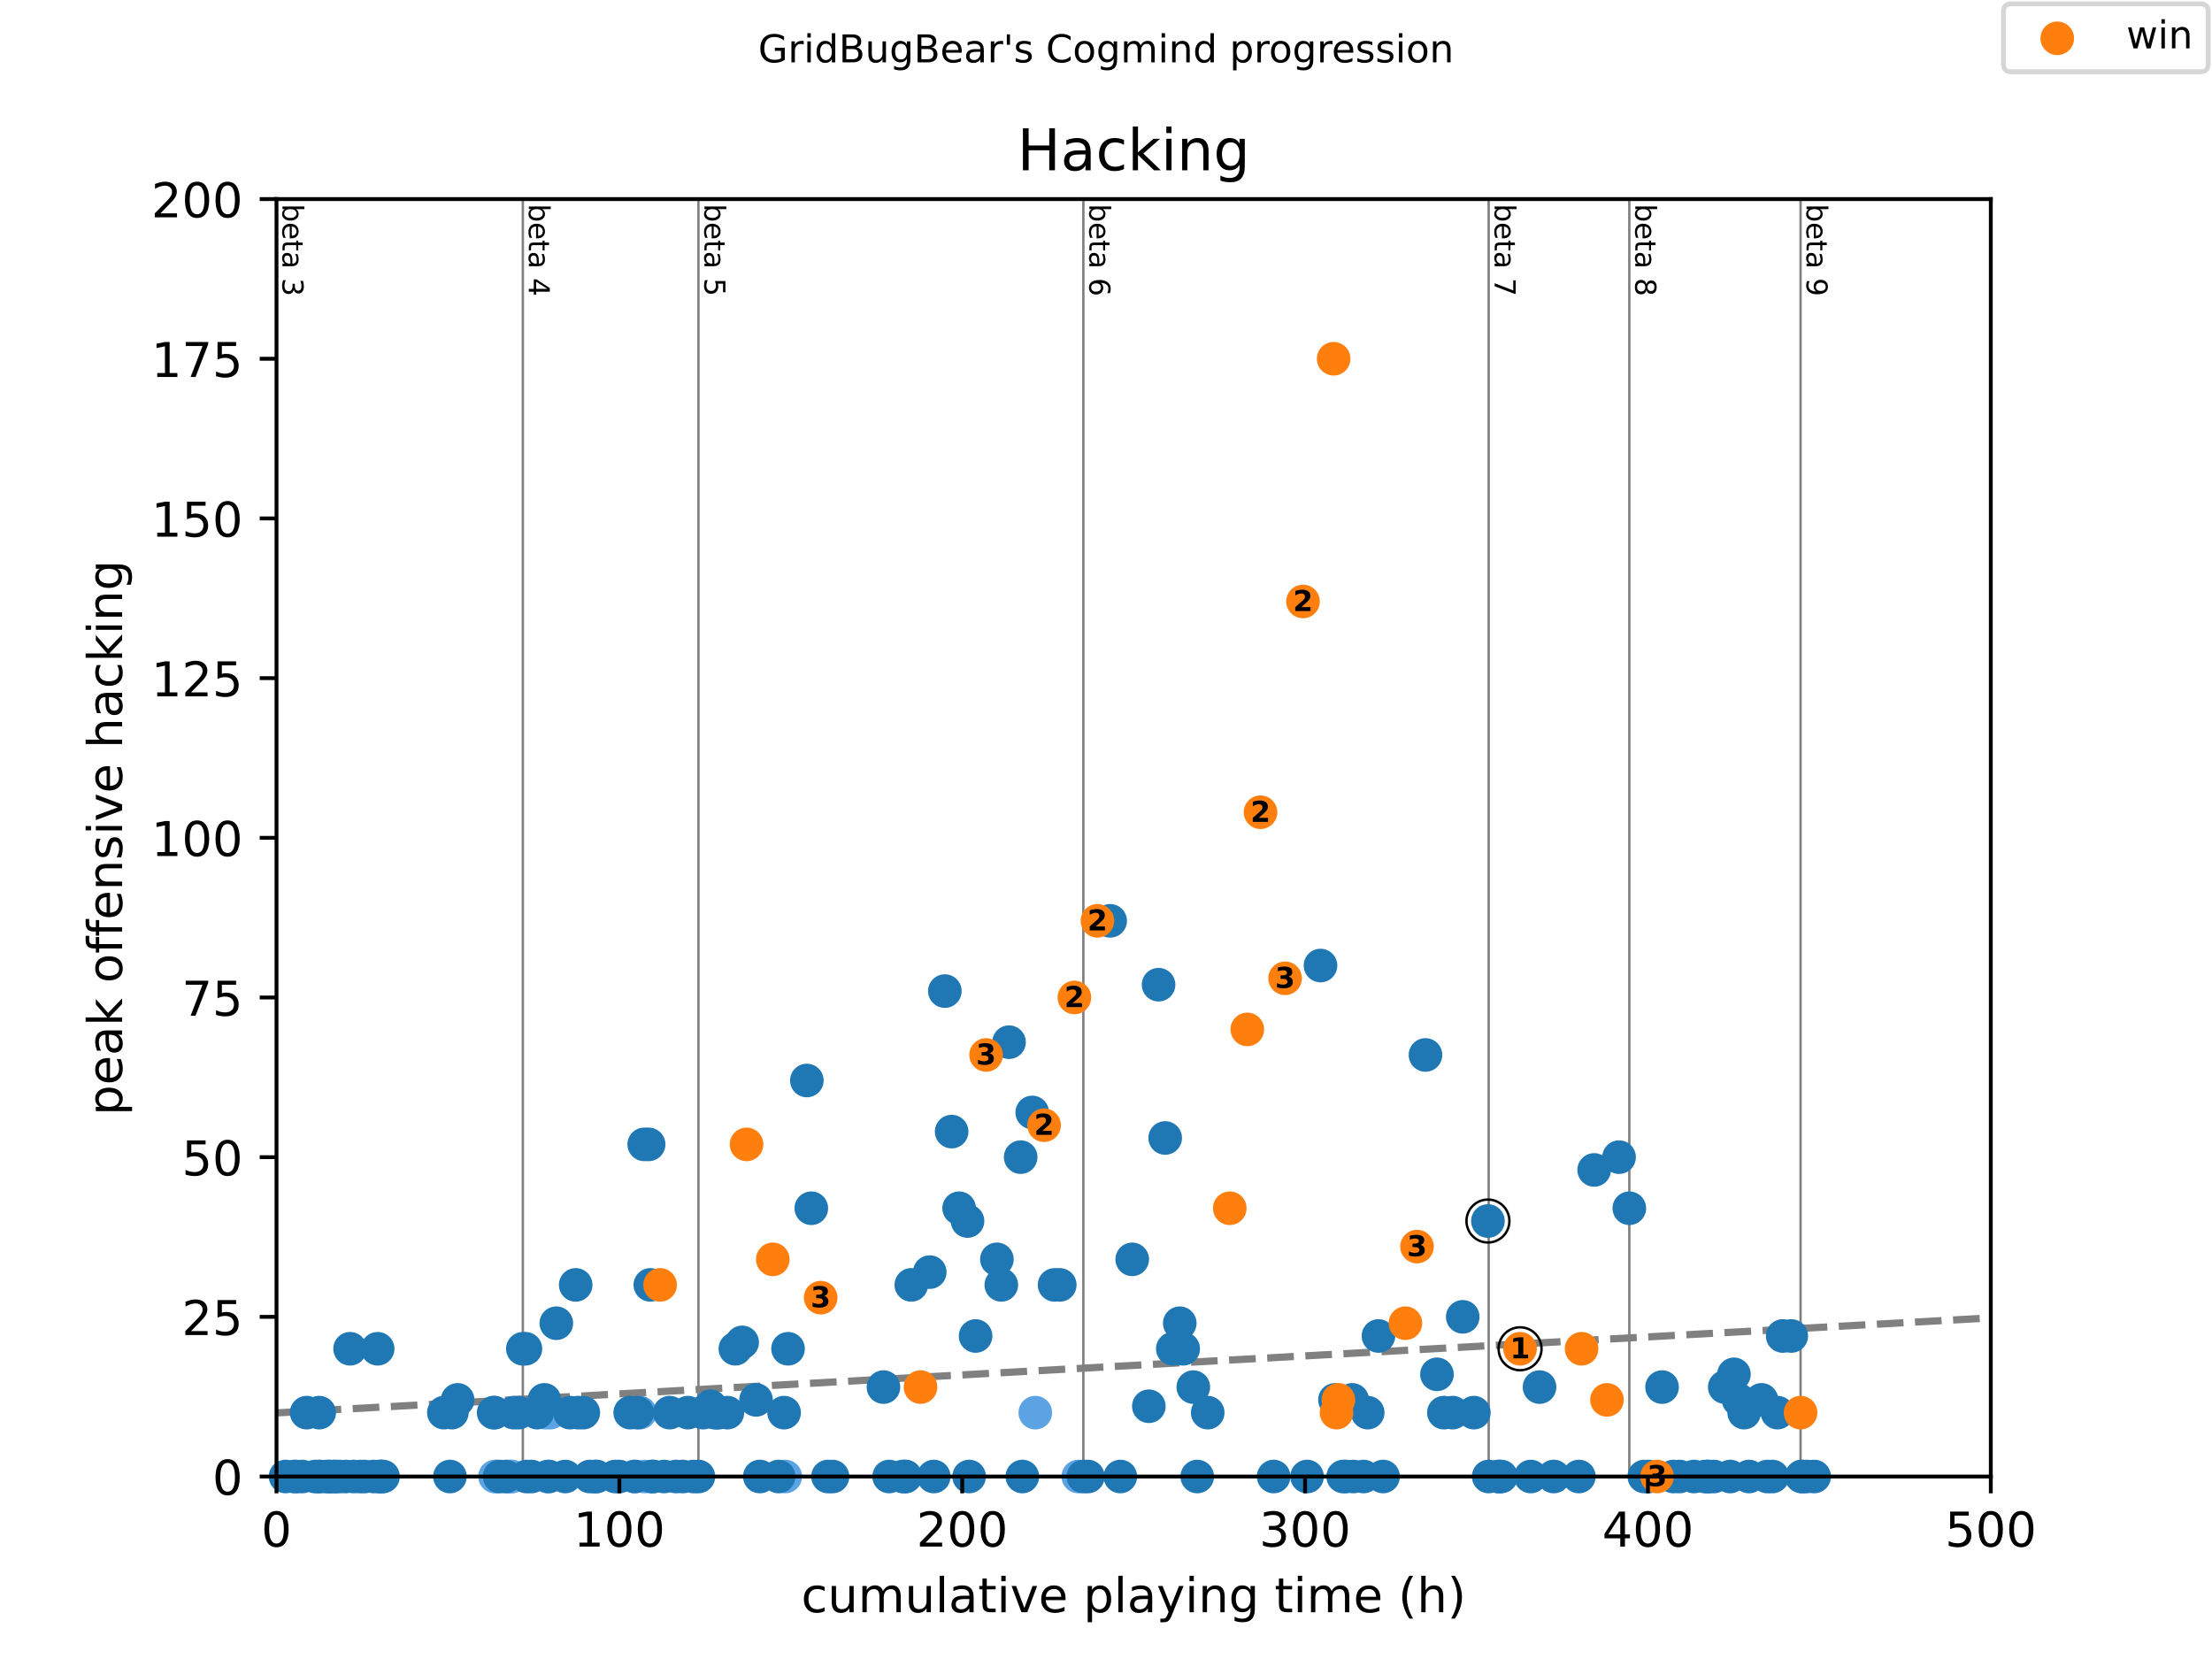 <?xml version="1.0" encoding="utf-8" standalone="no"?>
<!DOCTYPE svg PUBLIC "-//W3C//DTD SVG 1.1//EN"
  "http://www.w3.org/Graphics/SVG/1.1/DTD/svg11.dtd">
<!-- Created with matplotlib (https://matplotlib.org/) -->
<svg height="345.6pt" version="1.1" viewBox="0 0 460.8 345.6" width="460.8pt" xmlns="http://www.w3.org/2000/svg" xmlns:xlink="http://www.w3.org/1999/xlink">
 <defs>
  <style type="text/css">
*{stroke-linecap:butt;stroke-linejoin:round;}
  </style>
 </defs>
 <g id="figure_1">
  <g id="patch_1">
   <path d="M 0 345.6 
L 460.8 345.6 
L 460.8 0 
L 0 0 
z
" style="fill:#ffffff;"/>
  </g>
  <g id="axes_1">
   <g id="patch_2">
    <path d="M 57.6 307.584 
L 414.72 307.584 
L 414.72 41.472 
L 57.6 41.472 
z
" style="fill:#ffffff;"/>
   </g>
   <g id="line2d_1">
    <path clip-path="url(#p47f264b09d)" d="M 57.6 294.332 
L 414.72 274.542 
" style="fill:none;stroke:#808080;stroke-dasharray:5.55,2.4;stroke-dashoffset:0;stroke-width:1.5;"/>
   </g>
   <g id="line2d_2">
    <path clip-path="url(#p47f264b09d)" d="M 108.918 307.584 
L 108.918 41.472 
" style="fill:none;stroke:#808080;stroke-linecap:square;stroke-width:0.5;"/>
   </g>
   <g id="line2d_3">
    <path clip-path="url(#p47f264b09d)" d="M 145.499 307.584 
L 145.499 41.472 
" style="fill:none;stroke:#808080;stroke-linecap:square;stroke-width:0.5;"/>
   </g>
   <g id="line2d_4">
    <path clip-path="url(#p47f264b09d)" d="M 225.684 307.584 
L 225.684 41.472 
" style="fill:none;stroke:#808080;stroke-linecap:square;stroke-width:0.5;"/>
   </g>
   <g id="line2d_5">
    <path clip-path="url(#p47f264b09d)" d="M 310.12 307.584 
L 310.12 41.472 
" style="fill:none;stroke:#808080;stroke-linecap:square;stroke-width:0.5;"/>
   </g>
   <g id="line2d_6">
    <path clip-path="url(#p47f264b09d)" d="M 339.415 307.584 
L 339.415 41.472 
" style="fill:none;stroke:#808080;stroke-linecap:square;stroke-width:0.5;"/>
   </g>
   <g id="line2d_7">
    <path clip-path="url(#p47f264b09d)" d="M 375.089 307.584 
L 375.089 41.472 
" style="fill:none;stroke:#808080;stroke-linecap:square;stroke-width:0.5;"/>
   </g>
   <g id="text_1">
    <!-- beta 3 -->
    <defs>
     <path d="M 48.688 27.297 
Q 48.688 37.203 44.609 42.844 
Q 40.531 48.484 33.406 48.484 
Q 26.266 48.484 22.188 42.844 
Q 18.109 37.203 18.109 27.297 
Q 18.109 17.391 22.188 11.75 
Q 26.266 6.109 33.406 6.109 
Q 40.531 6.109 44.609 11.75 
Q 48.688 17.391 48.688 27.297 
z
M 18.109 46.391 
Q 20.953 51.266 25.266 53.625 
Q 29.594 56 35.594 56 
Q 45.562 56 51.781 48.094 
Q 58.016 40.188 58.016 27.297 
Q 58.016 14.406 51.781 6.484 
Q 45.562 -1.422 35.594 -1.422 
Q 29.594 -1.422 25.266 0.953 
Q 20.953 3.328 18.109 8.203 
L 18.109 0 
L 9.078 0 
L 9.078 75.984 
L 18.109 75.984 
z
" id="DejaVuSans-98"/>
     <path d="M 56.203 29.594 
L 56.203 25.203 
L 14.891 25.203 
Q 15.484 15.922 20.484 11.062 
Q 25.484 6.203 34.422 6.203 
Q 39.594 6.203 44.453 7.469 
Q 49.312 8.734 54.109 11.281 
L 54.109 2.781 
Q 49.266 0.734 44.188 -0.344 
Q 39.109 -1.422 33.891 -1.422 
Q 20.797 -1.422 13.156 6.188 
Q 5.516 13.812 5.516 26.812 
Q 5.516 40.234 12.766 48.109 
Q 20.016 56 32.328 56 
Q 43.359 56 49.781 48.891 
Q 56.203 41.797 56.203 29.594 
z
M 47.219 32.234 
Q 47.125 39.594 43.094 43.984 
Q 39.062 48.391 32.422 48.391 
Q 24.906 48.391 20.391 44.141 
Q 15.875 39.891 15.188 32.172 
z
" id="DejaVuSans-101"/>
     <path d="M 18.312 70.219 
L 18.312 54.688 
L 36.812 54.688 
L 36.812 47.703 
L 18.312 47.703 
L 18.312 18.016 
Q 18.312 11.328 20.141 9.422 
Q 21.969 7.516 27.594 7.516 
L 36.812 7.516 
L 36.812 0 
L 27.594 0 
Q 17.188 0 13.234 3.875 
Q 9.281 7.766 9.281 18.016 
L 9.281 47.703 
L 2.688 47.703 
L 2.688 54.688 
L 9.281 54.688 
L 9.281 70.219 
z
" id="DejaVuSans-116"/>
     <path d="M 34.281 27.484 
Q 23.391 27.484 19.188 25 
Q 14.984 22.516 14.984 16.5 
Q 14.984 11.719 18.141 8.906 
Q 21.297 6.109 26.703 6.109 
Q 34.188 6.109 38.703 11.406 
Q 43.219 16.703 43.219 25.484 
L 43.219 27.484 
z
M 52.203 31.203 
L 52.203 0 
L 43.219 0 
L 43.219 8.297 
Q 40.141 3.328 35.547 0.953 
Q 30.953 -1.422 24.312 -1.422 
Q 15.922 -1.422 10.953 3.297 
Q 6 8.016 6 15.922 
Q 6 25.141 12.172 29.828 
Q 18.359 34.516 30.609 34.516 
L 43.219 34.516 
L 43.219 35.406 
Q 43.219 41.609 39.141 45 
Q 35.062 48.391 27.688 48.391 
Q 23 48.391 18.547 47.266 
Q 14.109 46.141 10.016 43.891 
L 10.016 52.203 
Q 14.938 54.109 19.578 55.047 
Q 24.219 56 28.609 56 
Q 40.484 56 46.344 49.844 
Q 52.203 43.703 52.203 31.203 
z
" id="DejaVuSans-97"/>
     <path id="DejaVuSans-32"/>
     <path d="M 40.578 39.312 
Q 47.656 37.797 51.625 33 
Q 55.609 28.219 55.609 21.188 
Q 55.609 10.406 48.188 4.484 
Q 40.766 -1.422 27.094 -1.422 
Q 22.516 -1.422 17.656 -0.516 
Q 12.797 0.391 7.625 2.203 
L 7.625 11.719 
Q 11.719 9.328 16.594 8.109 
Q 21.484 6.891 26.812 6.891 
Q 36.078 6.891 40.938 10.547 
Q 45.797 14.203 45.797 21.188 
Q 45.797 27.641 41.281 31.266 
Q 36.766 34.906 28.719 34.906 
L 20.219 34.906 
L 20.219 43.016 
L 29.109 43.016 
Q 36.375 43.016 40.234 45.922 
Q 44.094 48.828 44.094 54.297 
Q 44.094 59.906 40.109 62.906 
Q 36.141 65.922 28.719 65.922 
Q 24.656 65.922 20.016 65.031 
Q 15.375 64.156 9.812 62.312 
L 9.812 71.094 
Q 15.438 72.656 20.344 73.438 
Q 25.25 74.219 29.594 74.219 
Q 40.828 74.219 47.359 69.109 
Q 53.906 64.016 53.906 55.328 
Q 53.906 49.266 50.438 45.094 
Q 46.969 40.922 40.578 39.312 
z
" id="DejaVuSans-51"/>
    </defs>
    <g transform="translate(58.848 42.472)rotate(-270)scale(0.06 -0.06)">
     <use xlink:href="#DejaVuSans-98"/>
     <use x="63.477" xlink:href="#DejaVuSans-101"/>
     <use x="125" xlink:href="#DejaVuSans-116"/>
     <use x="164.209" xlink:href="#DejaVuSans-97"/>
     <use x="225.488" xlink:href="#DejaVuSans-32"/>
     <use x="257.275" xlink:href="#DejaVuSans-51"/>
    </g>
   </g>
   <g id="text_2">
    <!-- beta 4 -->
    <defs>
     <path d="M 37.797 64.312 
L 12.891 25.391 
L 37.797 25.391 
z
M 35.203 72.906 
L 47.609 72.906 
L 47.609 25.391 
L 58.016 25.391 
L 58.016 17.188 
L 47.609 17.188 
L 47.609 0 
L 37.797 0 
L 37.797 17.188 
L 4.891 17.188 
L 4.891 26.703 
z
" id="DejaVuSans-52"/>
    </defs>
    <g transform="translate(110.166 42.472)rotate(-270)scale(0.06 -0.06)">
     <use xlink:href="#DejaVuSans-98"/>
     <use x="63.477" xlink:href="#DejaVuSans-101"/>
     <use x="125" xlink:href="#DejaVuSans-116"/>
     <use x="164.209" xlink:href="#DejaVuSans-97"/>
     <use x="225.488" xlink:href="#DejaVuSans-32"/>
     <use x="257.275" xlink:href="#DejaVuSans-52"/>
    </g>
   </g>
   <g id="text_3">
    <!-- beta 5 -->
    <defs>
     <path d="M 10.797 72.906 
L 49.516 72.906 
L 49.516 64.594 
L 19.828 64.594 
L 19.828 46.734 
Q 21.969 47.469 24.109 47.828 
Q 26.266 48.188 28.422 48.188 
Q 40.625 48.188 47.75 41.5 
Q 54.891 34.812 54.891 23.391 
Q 54.891 11.625 47.562 5.094 
Q 40.234 -1.422 26.906 -1.422 
Q 22.312 -1.422 17.547 -0.641 
Q 12.797 0.141 7.719 1.703 
L 7.719 11.625 
Q 12.109 9.234 16.797 8.062 
Q 21.484 6.891 26.703 6.891 
Q 35.156 6.891 40.078 11.328 
Q 45.016 15.766 45.016 23.391 
Q 45.016 31 40.078 35.438 
Q 35.156 39.891 26.703 39.891 
Q 22.75 39.891 18.812 39.016 
Q 14.891 38.141 10.797 36.281 
z
" id="DejaVuSans-53"/>
    </defs>
    <g transform="translate(146.747 42.472)rotate(-270)scale(0.06 -0.06)">
     <use xlink:href="#DejaVuSans-98"/>
     <use x="63.477" xlink:href="#DejaVuSans-101"/>
     <use x="125" xlink:href="#DejaVuSans-116"/>
     <use x="164.209" xlink:href="#DejaVuSans-97"/>
     <use x="225.488" xlink:href="#DejaVuSans-32"/>
     <use x="257.275" xlink:href="#DejaVuSans-53"/>
    </g>
   </g>
   <g id="text_4">
    <!-- beta 6 -->
    <defs>
     <path d="M 33.016 40.375 
Q 26.375 40.375 22.484 35.828 
Q 18.609 31.297 18.609 23.391 
Q 18.609 15.531 22.484 10.953 
Q 26.375 6.391 33.016 6.391 
Q 39.656 6.391 43.531 10.953 
Q 47.406 15.531 47.406 23.391 
Q 47.406 31.297 43.531 35.828 
Q 39.656 40.375 33.016 40.375 
z
M 52.594 71.297 
L 52.594 62.312 
Q 48.875 64.062 45.094 64.984 
Q 41.312 65.922 37.594 65.922 
Q 27.828 65.922 22.672 59.328 
Q 17.531 52.734 16.797 39.406 
Q 19.672 43.656 24.016 45.922 
Q 28.375 48.188 33.594 48.188 
Q 44.578 48.188 50.953 41.516 
Q 57.328 34.859 57.328 23.391 
Q 57.328 12.156 50.688 5.359 
Q 44.047 -1.422 33.016 -1.422 
Q 20.359 -1.422 13.672 8.266 
Q 6.984 17.969 6.984 36.375 
Q 6.984 53.656 15.188 63.938 
Q 23.391 74.219 37.203 74.219 
Q 40.922 74.219 44.703 73.484 
Q 48.484 72.75 52.594 71.297 
z
" id="DejaVuSans-54"/>
    </defs>
    <g transform="translate(226.932 42.472)rotate(-270)scale(0.06 -0.06)">
     <use xlink:href="#DejaVuSans-98"/>
     <use x="63.477" xlink:href="#DejaVuSans-101"/>
     <use x="125" xlink:href="#DejaVuSans-116"/>
     <use x="164.209" xlink:href="#DejaVuSans-97"/>
     <use x="225.488" xlink:href="#DejaVuSans-32"/>
     <use x="257.275" xlink:href="#DejaVuSans-54"/>
    </g>
   </g>
   <g id="text_5">
    <!-- beta 7 -->
    <defs>
     <path d="M 8.203 72.906 
L 55.078 72.906 
L 55.078 68.703 
L 28.609 0 
L 18.312 0 
L 43.219 64.594 
L 8.203 64.594 
z
" id="DejaVuSans-55"/>
    </defs>
    <g transform="translate(311.367 42.472)rotate(-270)scale(0.06 -0.06)">
     <use xlink:href="#DejaVuSans-98"/>
     <use x="63.477" xlink:href="#DejaVuSans-101"/>
     <use x="125" xlink:href="#DejaVuSans-116"/>
     <use x="164.209" xlink:href="#DejaVuSans-97"/>
     <use x="225.488" xlink:href="#DejaVuSans-32"/>
     <use x="257.275" xlink:href="#DejaVuSans-55"/>
    </g>
   </g>
   <g id="text_6">
    <!-- beta 8 -->
    <defs>
     <path d="M 31.781 34.625 
Q 24.75 34.625 20.719 30.859 
Q 16.703 27.094 16.703 20.516 
Q 16.703 13.922 20.719 10.156 
Q 24.75 6.391 31.781 6.391 
Q 38.812 6.391 42.859 10.172 
Q 46.922 13.969 46.922 20.516 
Q 46.922 27.094 42.891 30.859 
Q 38.875 34.625 31.781 34.625 
z
M 21.922 38.812 
Q 15.578 40.375 12.031 44.719 
Q 8.5 49.078 8.5 55.328 
Q 8.5 64.062 14.719 69.141 
Q 20.953 74.219 31.781 74.219 
Q 42.672 74.219 48.875 69.141 
Q 55.078 64.062 55.078 55.328 
Q 55.078 49.078 51.531 44.719 
Q 48 40.375 41.703 38.812 
Q 48.828 37.156 52.797 32.312 
Q 56.781 27.484 56.781 20.516 
Q 56.781 9.906 50.312 4.234 
Q 43.844 -1.422 31.781 -1.422 
Q 19.734 -1.422 13.25 4.234 
Q 6.781 9.906 6.781 20.516 
Q 6.781 27.484 10.781 32.312 
Q 14.797 37.156 21.922 38.812 
z
M 18.312 54.391 
Q 18.312 48.734 21.844 45.562 
Q 25.391 42.391 31.781 42.391 
Q 38.141 42.391 41.719 45.562 
Q 45.312 48.734 45.312 54.391 
Q 45.312 60.062 41.719 63.234 
Q 38.141 66.406 31.781 66.406 
Q 25.391 66.406 21.844 63.234 
Q 18.312 60.062 18.312 54.391 
z
" id="DejaVuSans-56"/>
    </defs>
    <g transform="translate(340.663 42.472)rotate(-270)scale(0.06 -0.06)">
     <use xlink:href="#DejaVuSans-98"/>
     <use x="63.477" xlink:href="#DejaVuSans-101"/>
     <use x="125" xlink:href="#DejaVuSans-116"/>
     <use x="164.209" xlink:href="#DejaVuSans-97"/>
     <use x="225.488" xlink:href="#DejaVuSans-32"/>
     <use x="257.275" xlink:href="#DejaVuSans-56"/>
    </g>
   </g>
   <g id="text_7">
    <!-- beta 9 -->
    <defs>
     <path d="M 10.984 1.516 
L 10.984 10.5 
Q 14.703 8.734 18.5 7.812 
Q 22.312 6.891 25.984 6.891 
Q 35.75 6.891 40.891 13.453 
Q 46.047 20.016 46.781 33.406 
Q 43.953 29.203 39.594 26.953 
Q 35.25 24.703 29.984 24.703 
Q 19.047 24.703 12.672 31.312 
Q 6.297 37.938 6.297 49.422 
Q 6.297 60.641 12.938 67.422 
Q 19.578 74.219 30.609 74.219 
Q 43.266 74.219 49.922 64.516 
Q 56.594 54.828 56.594 36.375 
Q 56.594 19.141 48.406 8.859 
Q 40.234 -1.422 26.422 -1.422 
Q 22.703 -1.422 18.891 -0.688 
Q 15.094 0.047 10.984 1.516 
z
M 30.609 32.422 
Q 37.25 32.422 41.125 36.953 
Q 45.016 41.5 45.016 49.422 
Q 45.016 57.281 41.125 61.844 
Q 37.25 66.406 30.609 66.406 
Q 23.969 66.406 20.094 61.844 
Q 16.219 57.281 16.219 49.422 
Q 16.219 41.5 20.094 36.953 
Q 23.969 32.422 30.609 32.422 
z
" id="DejaVuSans-57"/>
    </defs>
    <g transform="translate(376.337 42.472)rotate(-270)scale(0.06 -0.06)">
     <use xlink:href="#DejaVuSans-98"/>
     <use x="63.477" xlink:href="#DejaVuSans-101"/>
     <use x="125" xlink:href="#DejaVuSans-116"/>
     <use x="164.209" xlink:href="#DejaVuSans-97"/>
     <use x="225.488" xlink:href="#DejaVuSans-32"/>
     <use x="257.275" xlink:href="#DejaVuSans-57"/>
    </g>
   </g>
   <g id="PathCollection_1">
    <defs>
     <path d="M 0 3 
C 0.796 3 1.559 2.684 2.121 2.121 
C 2.684 1.559 3 0.796 3 0 
C 3 -0.796 2.684 -1.559 2.121 -2.121 
C 1.559 -2.684 0.796 -3 0 -3 
C -0.796 -3 -1.559 -2.684 -2.121 -2.121 
C -2.684 -1.559 -3 -0.796 -3 0 
C -3 0.796 -2.684 1.559 -2.121 2.121 
C -1.559 2.684 -0.796 3 0 3 
z
" id="md47907b784" style="stroke:#5ca3e4;"/>
    </defs>
    <g>
     <use style="fill:#5ca3e4;stroke:#5ca3e4;" x="103.121" xlink:href="#md47907b784" y="307.584"/>
     <use style="fill:#5ca3e4;stroke:#5ca3e4;" x="103.418" xlink:href="#md47907b784" y="307.584"/>
     <use style="fill:#5ca3e4;stroke:#5ca3e4;" x="105.906" xlink:href="#md47907b784" y="307.584"/>
     <use style="fill:#5ca3e4;stroke:#5ca3e4;" x="106.514" xlink:href="#md47907b784" y="307.584"/>
     <use style="fill:#5ca3e4;stroke:#5ca3e4;" x="106.561" xlink:href="#md47907b784" y="307.584"/>
     <use style="fill:#5ca3e4;stroke:#5ca3e4;" x="113.608" xlink:href="#md47907b784" y="294.278"/>
     <use style="fill:#5ca3e4;stroke:#5ca3e4;" x="114.049" xlink:href="#md47907b784" y="307.584"/>
     <use style="fill:#5ca3e4;stroke:#5ca3e4;" x="114.656" xlink:href="#md47907b784" y="294.278"/>
     <use style="fill:#5ca3e4;stroke:#5ca3e4;" x="124.096" xlink:href="#md47907b784" y="307.584"/>
     <use style="fill:#5ca3e4;stroke:#5ca3e4;" x="132.143" xlink:href="#md47907b784" y="307.584"/>
     <use style="fill:#5ca3e4;stroke:#5ca3e4;" x="133.321" xlink:href="#md47907b784" y="294.278"/>
     <use style="fill:#5ca3e4;stroke:#5ca3e4;" x="134.309" xlink:href="#md47907b784" y="307.584"/>
     <use style="fill:#5ca3e4;stroke:#5ca3e4;" x="135.774" xlink:href="#md47907b784" y="307.584"/>
     <use style="fill:#5ca3e4;stroke:#5ca3e4;" x="163.581" xlink:href="#md47907b784" y="307.584"/>
     <use style="fill:#5ca3e4;stroke:#5ca3e4;" x="215.673" xlink:href="#md47907b784" y="294.278"/>
     <use style="fill:#5ca3e4;stroke:#5ca3e4;" x="224.637" xlink:href="#md47907b784" y="307.584"/>
    </g>
   </g>
   <g id="PathCollection_2">
    <defs>
     <path d="M 0 3 
C 0.796 3 1.559 2.684 2.121 2.121 
C 2.684 1.559 3 0.796 3 0 
C 3 -0.796 2.684 -1.559 2.121 -2.121 
C 1.559 -2.684 0.796 -3 0 -3 
C -0.796 -3 -1.559 -2.684 -2.121 -2.121 
C -2.684 -1.559 -3 -0.796 -3 0 
C -3 0.796 -2.684 1.559 -2.121 2.121 
C -1.559 2.684 -0.796 3 0 3 
z
" id="m9a6837b5c4" style="stroke:#1f77b4;"/>
    </defs>
    <g>
     <use style="fill:#1f77b4;stroke:#1f77b4;" x="59.493" xlink:href="#m9a6837b5c4" y="307.584"/>
     <use style="fill:#1f77b4;stroke:#1f77b4;" x="61.302" xlink:href="#m9a6837b5c4" y="307.584"/>
     <use style="fill:#1f77b4;stroke:#1f77b4;" x="61.743" xlink:href="#m9a6837b5c4" y="307.584"/>
     <use style="fill:#1f77b4;stroke:#1f77b4;" x="62.957" xlink:href="#m9a6837b5c4" y="307.584"/>
     <use style="fill:#1f77b4;stroke:#1f77b4;" x="63.885" xlink:href="#m9a6837b5c4" y="294.278"/>
     <use style="fill:#1f77b4;stroke:#1f77b4;" x="65.659" xlink:href="#m9a6837b5c4" y="307.584"/>
     <use style="fill:#1f77b4;stroke:#1f77b4;" x="66.314" xlink:href="#m9a6837b5c4" y="307.584"/>
     <use style="fill:#1f77b4;stroke:#1f77b4;" x="66.492" xlink:href="#m9a6837b5c4" y="294.278"/>
     <use style="fill:#1f77b4;stroke:#1f77b4;" x="66.742" xlink:href="#m9a6837b5c4" y="307.584"/>
     <use style="fill:#1f77b4;stroke:#1f77b4;" x="67.98" xlink:href="#m9a6837b5c4" y="307.584"/>
     <use style="fill:#1f77b4;stroke:#1f77b4;" x="68.552" xlink:href="#m9a6837b5c4" y="307.584"/>
     <use style="fill:#1f77b4;stroke:#1f77b4;" x="68.754" xlink:href="#m9a6837b5c4" y="307.584"/>
     <use style="fill:#1f77b4;stroke:#1f77b4;" x="69.623" xlink:href="#m9a6837b5c4" y="307.584"/>
     <use style="fill:#1f77b4;stroke:#1f77b4;" x="69.802" xlink:href="#m9a6837b5c4" y="307.584"/>
     <use style="fill:#1f77b4;stroke:#1f77b4;" x="70.706" xlink:href="#m9a6837b5c4" y="307.584"/>
     <use style="fill:#1f77b4;stroke:#1f77b4;" x="71.992" xlink:href="#m9a6837b5c4" y="307.584"/>
     <use style="fill:#1f77b4;stroke:#1f77b4;" x="72.932" xlink:href="#m9a6837b5c4" y="280.973"/>
     <use style="fill:#1f77b4;stroke:#1f77b4;" x="73.682" xlink:href="#m9a6837b5c4" y="307.584"/>
     <use style="fill:#1f77b4;stroke:#1f77b4;" x="75.016" xlink:href="#m9a6837b5c4" y="307.584"/>
     <use style="fill:#1f77b4;stroke:#1f77b4;" x="75.968" xlink:href="#m9a6837b5c4" y="307.584"/>
     <use style="fill:#1f77b4;stroke:#1f77b4;" x="77.861" xlink:href="#m9a6837b5c4" y="307.584"/>
     <use style="fill:#1f77b4;stroke:#1f77b4;" x="78.67" xlink:href="#m9a6837b5c4" y="280.973"/>
     <use style="fill:#1f77b4;stroke:#1f77b4;" x="79.063" xlink:href="#m9a6837b5c4" y="307.584"/>
     <use style="fill:#1f77b4;stroke:#1f77b4;" x="79.265" xlink:href="#m9a6837b5c4" y="307.584"/>
     <use style="fill:#1f77b4;stroke:#1f77b4;" x="79.396" xlink:href="#m9a6837b5c4" y="307.584"/>
     <use style="fill:#1f77b4;stroke:#1f77b4;" x="79.789" xlink:href="#m9a6837b5c4" y="307.584"/>
     <use style="fill:#1f77b4;stroke:#1f77b4;" x="92.467" xlink:href="#m9a6837b5c4" y="294.278"/>
     <use style="fill:#1f77b4;stroke:#1f77b4;" x="93.729" xlink:href="#m9a6837b5c4" y="307.584"/>
     <use style="fill:#1f77b4;stroke:#1f77b4;" x="94.133" xlink:href="#m9a6837b5c4" y="294.278"/>
     <use style="fill:#1f77b4;stroke:#1f77b4;" x="95.336" xlink:href="#m9a6837b5c4" y="291.617"/>
     <use style="fill:#1f77b4;stroke:#1f77b4;" x="102.835" xlink:href="#m9a6837b5c4" y="294.278"/>
     <use style="fill:#1f77b4;stroke:#1f77b4;" x="103.014" xlink:href="#m9a6837b5c4" y="294.278"/>
     <use style="fill:#1f77b4;stroke:#1f77b4;" x="104.097" xlink:href="#m9a6837b5c4" y="307.584"/>
     <use style="fill:#1f77b4;stroke:#1f77b4;" x="105.323" xlink:href="#m9a6837b5c4" y="307.584"/>
     <use style="fill:#1f77b4;stroke:#1f77b4;" x="107.014" xlink:href="#m9a6837b5c4" y="294.278"/>
     <use style="fill:#1f77b4;stroke:#1f77b4;" x="108.037" xlink:href="#m9a6837b5c4" y="294.278"/>
     <use style="fill:#1f77b4;stroke:#1f77b4;" x="108.918" xlink:href="#m9a6837b5c4" y="280.973"/>
     <use style="fill:#1f77b4;stroke:#1f77b4;" x="109.454" xlink:href="#m9a6837b5c4" y="280.973"/>
     <use style="fill:#1f77b4;stroke:#1f77b4;" x="109.68" xlink:href="#m9a6837b5c4" y="307.584"/>
     <use style="fill:#1f77b4;stroke:#1f77b4;" x="110.716" xlink:href="#m9a6837b5c4" y="307.584"/>
     <use style="fill:#1f77b4;stroke:#1f77b4;" x="111.906" xlink:href="#m9a6837b5c4" y="294.278"/>
     <use style="fill:#1f77b4;stroke:#1f77b4;" x="113.406" xlink:href="#m9a6837b5c4" y="291.617"/>
     <use style="fill:#1f77b4;stroke:#1f77b4;" x="114.334" xlink:href="#m9a6837b5c4" y="307.584"/>
     <use style="fill:#1f77b4;stroke:#1f77b4;" x="115.894" xlink:href="#m9a6837b5c4" y="275.651"/>
     <use style="fill:#1f77b4;stroke:#1f77b4;" x="117.751" xlink:href="#m9a6837b5c4" y="307.584"/>
     <use style="fill:#1f77b4;stroke:#1f77b4;" x="118.739" xlink:href="#m9a6837b5c4" y="294.278"/>
     <use style="fill:#1f77b4;stroke:#1f77b4;" x="119.929" xlink:href="#m9a6837b5c4" y="267.667"/>
     <use style="fill:#1f77b4;stroke:#1f77b4;" x="120.441" xlink:href="#m9a6837b5c4" y="294.278"/>
     <use style="fill:#1f77b4;stroke:#1f77b4;" x="121.513" xlink:href="#m9a6837b5c4" y="294.278"/>
     <use style="fill:#1f77b4;stroke:#1f77b4;" x="122.87" xlink:href="#m9a6837b5c4" y="307.584"/>
     <use style="fill:#1f77b4;stroke:#1f77b4;" x="123.941" xlink:href="#m9a6837b5c4" y="307.584"/>
     <use style="fill:#1f77b4;stroke:#1f77b4;" x="124.25" xlink:href="#m9a6837b5c4" y="307.584"/>
     <use style="fill:#1f77b4;stroke:#1f77b4;" x="128.167" xlink:href="#m9a6837b5c4" y="307.584"/>
     <use style="fill:#1f77b4;stroke:#1f77b4;" x="128.964" xlink:href="#m9a6837b5c4" y="307.584"/>
     <use style="fill:#1f77b4;stroke:#1f77b4;" x="131.286" xlink:href="#m9a6837b5c4" y="294.278"/>
     <use style="fill:#1f77b4;stroke:#1f77b4;" x="132.274" xlink:href="#m9a6837b5c4" y="307.584"/>
     <use style="fill:#1f77b4;stroke:#1f77b4;" x="132.738" xlink:href="#m9a6837b5c4" y="294.278"/>
     <use style="fill:#1f77b4;stroke:#1f77b4;" x="134.202" xlink:href="#m9a6837b5c4" y="238.395"/>
     <use style="fill:#1f77b4;stroke:#1f77b4;" x="135.119" xlink:href="#m9a6837b5c4" y="238.395"/>
     <use style="fill:#1f77b4;stroke:#1f77b4;" x="135.476" xlink:href="#m9a6837b5c4" y="267.667"/>
     <use style="fill:#1f77b4;stroke:#1f77b4;" x="135.845" xlink:href="#m9a6837b5c4" y="307.584"/>
     <use style="fill:#1f77b4;stroke:#1f77b4;" x="136.095" xlink:href="#m9a6837b5c4" y="307.584"/>
     <use style="fill:#1f77b4;stroke:#1f77b4;" x="138.345" xlink:href="#m9a6837b5c4" y="307.584"/>
     <use style="fill:#1f77b4;stroke:#1f77b4;" x="139.511" xlink:href="#m9a6837b5c4" y="294.278"/>
     <use style="fill:#1f77b4;stroke:#1f77b4;" x="140.809" xlink:href="#m9a6837b5c4" y="307.584"/>
     <use style="fill:#1f77b4;stroke:#1f77b4;" x="142.237" xlink:href="#m9a6837b5c4" y="307.584"/>
     <use style="fill:#1f77b4;stroke:#1f77b4;" x="143.297" xlink:href="#m9a6837b5c4" y="294.278"/>
     <use style="fill:#1f77b4;stroke:#1f77b4;" x="144.452" xlink:href="#m9a6837b5c4" y="307.584"/>
     <use style="fill:#1f77b4;stroke:#1f77b4;" x="145.499" xlink:href="#m9a6837b5c4" y="307.584"/>
     <use style="fill:#1f77b4;stroke:#1f77b4;" x="146.499" xlink:href="#m9a6837b5c4" y="294.278"/>
     <use style="fill:#1f77b4;stroke:#1f77b4;" x="147.999" xlink:href="#m9a6837b5c4" y="292.948"/>
     <use style="fill:#1f77b4;stroke:#1f77b4;" x="148.856" xlink:href="#m9a6837b5c4" y="294.278"/>
     <use style="fill:#1f77b4;stroke:#1f77b4;" x="149.308" xlink:href="#m9a6837b5c4" y="294.278"/>
     <use style="fill:#1f77b4;stroke:#1f77b4;" x="149.737" xlink:href="#m9a6837b5c4" y="294.278"/>
     <use style="fill:#1f77b4;stroke:#1f77b4;" x="151.534" xlink:href="#m9a6837b5c4" y="294.278"/>
     <use style="fill:#1f77b4;stroke:#1f77b4;" x="153.189" xlink:href="#m9a6837b5c4" y="280.973"/>
     <use style="fill:#1f77b4;stroke:#1f77b4;" x="154.606" xlink:href="#m9a6837b5c4" y="279.642"/>
     <use style="fill:#1f77b4;stroke:#1f77b4;" x="157.498" xlink:href="#m9a6837b5c4" y="291.617"/>
     <use style="fill:#1f77b4;stroke:#1f77b4;" x="158.284" xlink:href="#m9a6837b5c4" y="307.584"/>
     <use style="fill:#1f77b4;stroke:#1f77b4;" x="162.189" xlink:href="#m9a6837b5c4" y="307.584"/>
     <use style="fill:#1f77b4;stroke:#1f77b4;" x="163.343" xlink:href="#m9a6837b5c4" y="294.278"/>
     <use style="fill:#1f77b4;stroke:#1f77b4;" x="164.165" xlink:href="#m9a6837b5c4" y="280.973"/>
     <use style="fill:#1f77b4;stroke:#1f77b4;" x="168.081" xlink:href="#m9a6837b5c4" y="225.089"/>
     <use style="fill:#1f77b4;stroke:#1f77b4;" x="169.01" xlink:href="#m9a6837b5c4" y="251.7"/>
     <use style="fill:#1f77b4;stroke:#1f77b4;" x="172.486" xlink:href="#m9a6837b5c4" y="307.584"/>
     <use style="fill:#1f77b4;stroke:#1f77b4;" x="173.426" xlink:href="#m9a6837b5c4" y="307.584"/>
     <use style="fill:#1f77b4;stroke:#1f77b4;" x="184.044" xlink:href="#m9a6837b5c4" y="288.956"/>
     <use style="fill:#1f77b4;stroke:#1f77b4;" x="185.223" xlink:href="#m9a6837b5c4" y="307.584"/>
     <use style="fill:#1f77b4;stroke:#1f77b4;" x="188.08" xlink:href="#m9a6837b5c4" y="307.584"/>
     <use style="fill:#1f77b4;stroke:#1f77b4;" x="188.484" xlink:href="#m9a6837b5c4" y="307.584"/>
     <use style="fill:#1f77b4;stroke:#1f77b4;" x="188.627" xlink:href="#m9a6837b5c4" y="307.584"/>
     <use style="fill:#1f77b4;stroke:#1f77b4;" x="189.842" xlink:href="#m9a6837b5c4" y="267.667"/>
     <use style="fill:#1f77b4;stroke:#1f77b4;" x="193.687" xlink:href="#m9a6837b5c4" y="265.006"/>
     <use style="fill:#1f77b4;stroke:#1f77b4;" x="194.52" xlink:href="#m9a6837b5c4" y="307.584"/>
     <use style="fill:#1f77b4;stroke:#1f77b4;" x="196.829" xlink:href="#m9a6837b5c4" y="206.461"/>
     <use style="fill:#1f77b4;stroke:#1f77b4;" x="198.246" xlink:href="#m9a6837b5c4" y="235.734"/>
     <use style="fill:#1f77b4;stroke:#1f77b4;" x="199.805" xlink:href="#m9a6837b5c4" y="251.7"/>
     <use style="fill:#1f77b4;stroke:#1f77b4;" x="201.555" xlink:href="#m9a6837b5c4" y="254.362"/>
     <use style="fill:#1f77b4;stroke:#1f77b4;" x="201.888" xlink:href="#m9a6837b5c4" y="307.584"/>
     <use style="fill:#1f77b4;stroke:#1f77b4;" x="203.234" xlink:href="#m9a6837b5c4" y="278.312"/>
     <use style="fill:#1f77b4;stroke:#1f77b4;" x="207.674" xlink:href="#m9a6837b5c4" y="262.345"/>
     <use style="fill:#1f77b4;stroke:#1f77b4;" x="208.59" xlink:href="#m9a6837b5c4" y="267.667"/>
     <use style="fill:#1f77b4;stroke:#1f77b4;" x="210.197" xlink:href="#m9a6837b5c4" y="217.106"/>
     <use style="fill:#1f77b4;stroke:#1f77b4;" x="212.626" xlink:href="#m9a6837b5c4" y="241.056"/>
     <use style="fill:#1f77b4;stroke:#1f77b4;" x="212.971" xlink:href="#m9a6837b5c4" y="307.584"/>
     <use style="fill:#1f77b4;stroke:#1f77b4;" x="215.03" xlink:href="#m9a6837b5c4" y="231.742"/>
     <use style="fill:#1f77b4;stroke:#1f77b4;" x="219.685" xlink:href="#m9a6837b5c4" y="267.667"/>
     <use style="fill:#1f77b4;stroke:#1f77b4;" x="220.768" xlink:href="#m9a6837b5c4" y="267.667"/>
     <use style="fill:#1f77b4;stroke:#1f77b4;" x="225.684" xlink:href="#m9a6837b5c4" y="307.584"/>
     <use style="fill:#1f77b4;stroke:#1f77b4;" x="226.625" xlink:href="#m9a6837b5c4" y="307.584"/>
     <use style="fill:#1f77b4;stroke:#1f77b4;" x="231.267" xlink:href="#m9a6837b5c4" y="191.825"/>
     <use style="fill:#1f77b4;stroke:#1f77b4;" x="233.386" xlink:href="#m9a6837b5c4" y="307.584"/>
     <use style="fill:#1f77b4;stroke:#1f77b4;" x="235.862" xlink:href="#m9a6837b5c4" y="262.345"/>
     <use style="fill:#1f77b4;stroke:#1f77b4;" x="239.326" xlink:href="#m9a6837b5c4" y="292.948"/>
     <use style="fill:#1f77b4;stroke:#1f77b4;" x="241.35" xlink:href="#m9a6837b5c4" y="205.131"/>
     <use style="fill:#1f77b4;stroke:#1f77b4;" x="242.731" xlink:href="#m9a6837b5c4" y="237.064"/>
     <use style="fill:#1f77b4;stroke:#1f77b4;" x="244.314" xlink:href="#m9a6837b5c4" y="280.973"/>
     <use style="fill:#1f77b4;stroke:#1f77b4;" x="245.767" xlink:href="#m9a6837b5c4" y="275.651"/>
     <use style="fill:#1f77b4;stroke:#1f77b4;" x="246.481" xlink:href="#m9a6837b5c4" y="280.973"/>
     <use style="fill:#1f77b4;stroke:#1f77b4;" x="248.588" xlink:href="#m9a6837b5c4" y="288.956"/>
     <use style="fill:#1f77b4;stroke:#1f77b4;" x="249.409" xlink:href="#m9a6837b5c4" y="307.584"/>
     <use style="fill:#1f77b4;stroke:#1f77b4;" x="251.588" xlink:href="#m9a6837b5c4" y="294.278"/>
     <use style="fill:#1f77b4;stroke:#1f77b4;" x="265.325" xlink:href="#m9a6837b5c4" y="307.584"/>
     <use style="fill:#1f77b4;stroke:#1f77b4;" x="272.289" xlink:href="#m9a6837b5c4" y="307.584"/>
     <use style="fill:#1f77b4;stroke:#1f77b4;" x="275.086" xlink:href="#m9a6837b5c4" y="201.139"/>
     <use style="fill:#1f77b4;stroke:#1f77b4;" x="278.098" xlink:href="#m9a6837b5c4" y="291.617"/>
     <use style="fill:#1f77b4;stroke:#1f77b4;" x="279.812" xlink:href="#m9a6837b5c4" y="307.584"/>
     <use style="fill:#1f77b4;stroke:#1f77b4;" x="280.371" xlink:href="#m9a6837b5c4" y="307.584"/>
     <use style="fill:#1f77b4;stroke:#1f77b4;" x="281.693" xlink:href="#m9a6837b5c4" y="291.617"/>
     <use style="fill:#1f77b4;stroke:#1f77b4;" x="281.931" xlink:href="#m9a6837b5c4" y="307.584"/>
     <use style="fill:#1f77b4;stroke:#1f77b4;" x="284.05" xlink:href="#m9a6837b5c4" y="307.584"/>
     <use style="fill:#1f77b4;stroke:#1f77b4;" x="284.919" xlink:href="#m9a6837b5c4" y="294.278"/>
     <use style="fill:#1f77b4;stroke:#1f77b4;" x="287.157" xlink:href="#m9a6837b5c4" y="278.312"/>
     <use style="fill:#1f77b4;stroke:#1f77b4;" x="288.121" xlink:href="#m9a6837b5c4" y="307.584"/>
     <use style="fill:#1f77b4;stroke:#1f77b4;" x="296.954" xlink:href="#m9a6837b5c4" y="219.767"/>
     <use style="fill:#1f77b4;stroke:#1f77b4;" x="299.346" xlink:href="#m9a6837b5c4" y="286.295"/>
     <use style="fill:#1f77b4;stroke:#1f77b4;" x="300.787" xlink:href="#m9a6837b5c4" y="294.278"/>
     <use style="fill:#1f77b4;stroke:#1f77b4;" x="302.608" xlink:href="#m9a6837b5c4" y="294.278"/>
     <use style="fill:#1f77b4;stroke:#1f77b4;" x="304.715" xlink:href="#m9a6837b5c4" y="274.32"/>
     <use style="fill:#1f77b4;stroke:#1f77b4;" x="307.036" xlink:href="#m9a6837b5c4" y="294.278"/>
     <use style="fill:#1f77b4;stroke:#1f77b4;" x="309.965" xlink:href="#m9a6837b5c4" y="254.362"/>
     <use style="fill:#1f77b4;stroke:#1f77b4;" x="310.12" xlink:href="#m9a6837b5c4" y="307.584"/>
     <use style="fill:#1f77b4;stroke:#1f77b4;" x="312.155" xlink:href="#m9a6837b5c4" y="307.584"/>
     <use style="fill:#1f77b4;stroke:#1f77b4;" x="312.286" xlink:href="#m9a6837b5c4" y="307.584"/>
     <use style="fill:#1f77b4;stroke:#1f77b4;" x="312.715" xlink:href="#m9a6837b5c4" y="307.584"/>
     <use style="fill:#1f77b4;stroke:#1f77b4;" x="318.881" xlink:href="#m9a6837b5c4" y="307.584"/>
     <use style="fill:#1f77b4;stroke:#1f77b4;" x="320.714" xlink:href="#m9a6837b5c4" y="288.956"/>
     <use style="fill:#1f77b4;stroke:#1f77b4;" x="323.666" xlink:href="#m9a6837b5c4" y="307.584"/>
     <use style="fill:#1f77b4;stroke:#1f77b4;" x="328.904" xlink:href="#m9a6837b5c4" y="307.584"/>
     <use style="fill:#1f77b4;stroke:#1f77b4;" x="332.094" xlink:href="#m9a6837b5c4" y="243.717"/>
     <use style="fill:#1f77b4;stroke:#1f77b4;" x="337.284" xlink:href="#m9a6837b5c4" y="241.056"/>
     <use style="fill:#1f77b4;stroke:#1f77b4;" x="339.415" xlink:href="#m9a6837b5c4" y="251.7"/>
     <use style="fill:#1f77b4;stroke:#1f77b4;" x="342.534" xlink:href="#m9a6837b5c4" y="307.584"/>
     <use style="fill:#1f77b4;stroke:#1f77b4;" x="343.427" xlink:href="#m9a6837b5c4" y="307.584"/>
     <use style="fill:#1f77b4;stroke:#1f77b4;" x="346.236" xlink:href="#m9a6837b5c4" y="288.956"/>
     <use style="fill:#1f77b4;stroke:#1f77b4;" x="348.593" xlink:href="#m9a6837b5c4" y="307.584"/>
     <use style="fill:#1f77b4;stroke:#1f77b4;" x="349.879" xlink:href="#m9a6837b5c4" y="307.584"/>
     <use style="fill:#1f77b4;stroke:#1f77b4;" x="352.891" xlink:href="#m9a6837b5c4" y="307.584"/>
     <use style="fill:#1f77b4;stroke:#1f77b4;" x="355.224" xlink:href="#m9a6837b5c4" y="307.584"/>
     <use style="fill:#1f77b4;stroke:#1f77b4;" x="355.771" xlink:href="#m9a6837b5c4" y="307.584"/>
     <use style="fill:#1f77b4;stroke:#1f77b4;" x="355.855" xlink:href="#m9a6837b5c4" y="307.584"/>
     <use style="fill:#1f77b4;stroke:#1f77b4;" x="357.021" xlink:href="#m9a6837b5c4" y="307.584"/>
     <use style="fill:#1f77b4;stroke:#1f77b4;" x="359.295" xlink:href="#m9a6837b5c4" y="288.956"/>
     <use style="fill:#1f77b4;stroke:#1f77b4;" x="360.426" xlink:href="#m9a6837b5c4" y="307.584"/>
     <use style="fill:#1f77b4;stroke:#1f77b4;" x="361.212" xlink:href="#m9a6837b5c4" y="286.295"/>
     <use style="fill:#1f77b4;stroke:#1f77b4;" x="362.188" xlink:href="#m9a6837b5c4" y="291.617"/>
     <use style="fill:#1f77b4;stroke:#1f77b4;" x="363.342" xlink:href="#m9a6837b5c4" y="294.278"/>
     <use style="fill:#1f77b4;stroke:#1f77b4;" x="364.342" xlink:href="#m9a6837b5c4" y="307.584"/>
     <use style="fill:#1f77b4;stroke:#1f77b4;" x="366.949" xlink:href="#m9a6837b5c4" y="291.617"/>
     <use style="fill:#1f77b4;stroke:#1f77b4;" x="368.175" xlink:href="#m9a6837b5c4" y="307.584"/>
     <use style="fill:#1f77b4;stroke:#1f77b4;" x="369.223" xlink:href="#m9a6837b5c4" y="307.584"/>
     <use style="fill:#1f77b4;stroke:#1f77b4;" x="370.282" xlink:href="#m9a6837b5c4" y="294.278"/>
     <use style="fill:#1f77b4;stroke:#1f77b4;" x="371.366" xlink:href="#m9a6837b5c4" y="278.312"/>
     <use style="fill:#1f77b4;stroke:#1f77b4;" x="373.151" xlink:href="#m9a6837b5c4" y="278.312"/>
     <use style="fill:#1f77b4;stroke:#1f77b4;" x="375.312" xlink:href="#m9a6837b5c4" y="307.584"/>
     <use style="fill:#1f77b4;stroke:#1f77b4;" x="375.483" xlink:href="#m9a6837b5c4" y="307.584"/>
     <use style="fill:#1f77b4;stroke:#1f77b4;" x="376.357" xlink:href="#m9a6837b5c4" y="307.584"/>
     <use style="fill:#1f77b4;stroke:#1f77b4;" x="377.928" xlink:href="#m9a6837b5c4" y="307.584"/>
    </g>
   </g>
   <g id="PathCollection_3">
    <defs>
     <path d="M 0 3 
C 0.796 3 1.559 2.684 2.121 2.121 
C 2.684 1.559 3 0.796 3 0 
C 3 -0.796 2.684 -1.559 2.121 -2.121 
C 1.559 -2.684 0.796 -3 0 -3 
C -0.796 -3 -1.559 -2.684 -2.121 -2.121 
C -2.684 -1.559 -3 -0.796 -3 0 
C -3 0.796 -2.684 1.559 -2.121 2.121 
C -1.559 2.684 -0.796 3 0 3 
z
" id="m4c6c5332fa" style="stroke:#ff7f0e;"/>
    </defs>
    <g>
     <use style="fill:#ff7f0e;stroke:#ff7f0e;" x="137.512" xlink:href="#m4c6c5332fa" y="267.667"/>
     <use style="fill:#ff7f0e;stroke:#ff7f0e;" x="155.522" xlink:href="#m4c6c5332fa" y="238.395"/>
     <use style="fill:#ff7f0e;stroke:#ff7f0e;" x="160.986" xlink:href="#m4c6c5332fa" y="262.345"/>
     <use style="fill:#ff7f0e;stroke:#ff7f0e;" x="170.962" xlink:href="#m4c6c5332fa" y="270.328"/>
     <use style="fill:#ff7f0e;stroke:#ff7f0e;" x="191.758" xlink:href="#m4c6c5332fa" y="288.956"/>
     <use style="fill:#ff7f0e;stroke:#ff7f0e;" x="205.424" xlink:href="#m4c6c5332fa" y="219.767"/>
     <use style="fill:#ff7f0e;stroke:#ff7f0e;" x="217.506" xlink:href="#m4c6c5332fa" y="234.403"/>
     <use style="fill:#ff7f0e;stroke:#ff7f0e;" x="223.816" xlink:href="#m4c6c5332fa" y="207.792"/>
     <use style="fill:#ff7f0e;stroke:#ff7f0e;" x="228.613" xlink:href="#m4c6c5332fa" y="191.825"/>
     <use style="fill:#ff7f0e;stroke:#ff7f0e;" x="256.183" xlink:href="#m4c6c5332fa" y="251.7"/>
     <use style="fill:#ff7f0e;stroke:#ff7f0e;" x="259.837" xlink:href="#m4c6c5332fa" y="214.445"/>
     <use style="fill:#ff7f0e;stroke:#ff7f0e;" x="262.587" xlink:href="#m4c6c5332fa" y="169.206"/>
     <use style="fill:#ff7f0e;stroke:#ff7f0e;" x="267.706" xlink:href="#m4c6c5332fa" y="203.8"/>
     <use style="fill:#ff7f0e;stroke:#ff7f0e;" x="271.443" xlink:href="#m4c6c5332fa" y="125.297"/>
     <use style="fill:#ff7f0e;stroke:#ff7f0e;" x="277.824" xlink:href="#m4c6c5332fa" y="74.736"/>
     <use style="fill:#ff7f0e;stroke:#ff7f0e;" x="278.419" xlink:href="#m4c6c5332fa" y="294.278"/>
     <use style="fill:#ff7f0e;stroke:#ff7f0e;" x="278.812" xlink:href="#m4c6c5332fa" y="291.617"/>
     <use style="fill:#ff7f0e;stroke:#ff7f0e;" x="292.775" xlink:href="#m4c6c5332fa" y="275.651"/>
     <use style="fill:#ff7f0e;stroke:#ff7f0e;" x="295.192" xlink:href="#m4c6c5332fa" y="259.684"/>
     <use style="fill:#ff7f0e;stroke:#ff7f0e;" x="316.655" xlink:href="#m4c6c5332fa" y="280.973"/>
     <use style="fill:#ff7f0e;stroke:#ff7f0e;" x="329.475" xlink:href="#m4c6c5332fa" y="280.973"/>
     <use style="fill:#ff7f0e;stroke:#ff7f0e;" x="334.761" xlink:href="#m4c6c5332fa" y="291.617"/>
     <use style="fill:#ff7f0e;stroke:#ff7f0e;" x="345.201" xlink:href="#m4c6c5332fa" y="307.584"/>
     <use style="fill:#ff7f0e;stroke:#ff7f0e;" x="375.089" xlink:href="#m4c6c5332fa" y="294.278"/>
    </g>
   </g>
   <g id="PathCollection_4">
    <defs>
     <path d="M 0 4.472 
C 1.186 4.472 2.324 4.001 3.162 3.162 
C 4.001 2.324 4.472 1.186 4.472 0 
C 4.472 -1.186 4.001 -2.324 3.162 -3.162 
C 2.324 -4.001 1.186 -4.472 0 -4.472 
C -1.186 -4.472 -2.324 -4.001 -3.162 -3.162 
C -4.001 -2.324 -4.472 -1.186 -4.472 0 
C -4.472 1.186 -4.001 2.324 -3.162 3.162 
C -2.324 4.001 -1.186 4.472 0 4.472 
z
" id="C0_0_f8675b0dca"/>
    </defs>
    <use style="fill:none;stroke:#000000;stroke-width:0.5;" x="309.965" xlink:href="#C0_0_f8675b0dca" y="254.362"/>
    <use style="fill:none;stroke:#000000;stroke-width:0.5;" x="316.655" xlink:href="#C0_0_f8675b0dca" y="280.973"/>
   </g>
   <g id="matplotlib.axis_1">
    <g id="xtick_1">
     <g id="line2d_8">
      <defs>
       <path d="M 0 0 
L 0 3.5 
" id="mfb611ffaf7" style="stroke:#000000;stroke-width:0.8;"/>
      </defs>
      <g>
       <use style="stroke:#000000;stroke-width:0.8;" x="57.6" xlink:href="#mfb611ffaf7" y="307.584"/>
      </g>
     </g>
     <g id="text_8">
      <!-- 0 -->
      <defs>
       <path d="M 31.781 66.406 
Q 24.172 66.406 20.328 58.906 
Q 16.5 51.422 16.5 36.375 
Q 16.5 21.391 20.328 13.891 
Q 24.172 6.391 31.781 6.391 
Q 39.453 6.391 43.281 13.891 
Q 47.125 21.391 47.125 36.375 
Q 47.125 51.422 43.281 58.906 
Q 39.453 66.406 31.781 66.406 
z
M 31.781 74.219 
Q 44.047 74.219 50.516 64.516 
Q 56.984 54.828 56.984 36.375 
Q 56.984 17.969 50.516 8.266 
Q 44.047 -1.422 31.781 -1.422 
Q 19.531 -1.422 13.062 8.266 
Q 6.594 17.969 6.594 36.375 
Q 6.594 54.828 13.062 64.516 
Q 19.531 74.219 31.781 74.219 
z
" id="DejaVuSans-48"/>
      </defs>
      <g transform="translate(54.419 322.182)scale(0.1 -0.1)">
       <use xlink:href="#DejaVuSans-48"/>
      </g>
     </g>
    </g>
    <g id="xtick_2">
     <g id="line2d_9">
      <g>
       <use style="stroke:#000000;stroke-width:0.8;" x="129.024" xlink:href="#mfb611ffaf7" y="307.584"/>
      </g>
     </g>
     <g id="text_9">
      <!-- 100 -->
      <defs>
       <path d="M 12.406 8.297 
L 28.516 8.297 
L 28.516 63.922 
L 10.984 60.406 
L 10.984 69.391 
L 28.422 72.906 
L 38.281 72.906 
L 38.281 8.297 
L 54.391 8.297 
L 54.391 0 
L 12.406 0 
z
" id="DejaVuSans-49"/>
      </defs>
      <g transform="translate(119.48 322.182)scale(0.1 -0.1)">
       <use xlink:href="#DejaVuSans-49"/>
       <use x="63.623" xlink:href="#DejaVuSans-48"/>
       <use x="127.246" xlink:href="#DejaVuSans-48"/>
      </g>
     </g>
    </g>
    <g id="xtick_3">
     <g id="line2d_10">
      <g>
       <use style="stroke:#000000;stroke-width:0.8;" x="200.448" xlink:href="#mfb611ffaf7" y="307.584"/>
      </g>
     </g>
     <g id="text_10">
      <!-- 200 -->
      <defs>
       <path d="M 19.188 8.297 
L 53.609 8.297 
L 53.609 0 
L 7.328 0 
L 7.328 8.297 
Q 12.938 14.109 22.625 23.891 
Q 32.328 33.688 34.812 36.531 
Q 39.547 41.844 41.422 45.531 
Q 43.312 49.219 43.312 52.781 
Q 43.312 58.594 39.234 62.25 
Q 35.156 65.922 28.609 65.922 
Q 23.969 65.922 18.812 64.312 
Q 13.672 62.703 7.812 59.422 
L 7.812 69.391 
Q 13.766 71.781 18.938 73 
Q 24.125 74.219 28.422 74.219 
Q 39.75 74.219 46.484 68.547 
Q 53.219 62.891 53.219 53.422 
Q 53.219 48.922 51.531 44.891 
Q 49.859 40.875 45.406 35.406 
Q 44.188 33.984 37.641 27.219 
Q 31.109 20.453 19.188 8.297 
z
" id="DejaVuSans-50"/>
      </defs>
      <g transform="translate(190.904 322.182)scale(0.1 -0.1)">
       <use xlink:href="#DejaVuSans-50"/>
       <use x="63.623" xlink:href="#DejaVuSans-48"/>
       <use x="127.246" xlink:href="#DejaVuSans-48"/>
      </g>
     </g>
    </g>
    <g id="xtick_4">
     <g id="line2d_11">
      <g>
       <use style="stroke:#000000;stroke-width:0.8;" x="271.872" xlink:href="#mfb611ffaf7" y="307.584"/>
      </g>
     </g>
     <g id="text_11">
      <!-- 300 -->
      <g transform="translate(262.328 322.182)scale(0.1 -0.1)">
       <use xlink:href="#DejaVuSans-51"/>
       <use x="63.623" xlink:href="#DejaVuSans-48"/>
       <use x="127.246" xlink:href="#DejaVuSans-48"/>
      </g>
     </g>
    </g>
    <g id="xtick_5">
     <g id="line2d_12">
      <g>
       <use style="stroke:#000000;stroke-width:0.8;" x="343.296" xlink:href="#mfb611ffaf7" y="307.584"/>
      </g>
     </g>
     <g id="text_12">
      <!-- 400 -->
      <g transform="translate(333.752 322.182)scale(0.1 -0.1)">
       <use xlink:href="#DejaVuSans-52"/>
       <use x="63.623" xlink:href="#DejaVuSans-48"/>
       <use x="127.246" xlink:href="#DejaVuSans-48"/>
      </g>
     </g>
    </g>
    <g id="xtick_6">
     <g id="line2d_13">
      <g>
       <use style="stroke:#000000;stroke-width:0.8;" x="414.72" xlink:href="#mfb611ffaf7" y="307.584"/>
      </g>
     </g>
     <g id="text_13">
      <!-- 500 -->
      <g transform="translate(405.176 322.182)scale(0.1 -0.1)">
       <use xlink:href="#DejaVuSans-53"/>
       <use x="63.623" xlink:href="#DejaVuSans-48"/>
       <use x="127.246" xlink:href="#DejaVuSans-48"/>
      </g>
     </g>
    </g>
    <g id="text_14">
     <!-- cumulative playing time (h) -->
     <defs>
      <path d="M 48.781 52.594 
L 48.781 44.188 
Q 44.969 46.297 41.141 47.344 
Q 37.312 48.391 33.406 48.391 
Q 24.656 48.391 19.812 42.844 
Q 14.984 37.312 14.984 27.297 
Q 14.984 17.281 19.812 11.734 
Q 24.656 6.203 33.406 6.203 
Q 37.312 6.203 41.141 7.25 
Q 44.969 8.297 48.781 10.406 
L 48.781 2.094 
Q 45.016 0.344 40.984 -0.531 
Q 36.969 -1.422 32.422 -1.422 
Q 20.062 -1.422 12.781 6.344 
Q 5.516 14.109 5.516 27.297 
Q 5.516 40.672 12.859 48.328 
Q 20.219 56 33.016 56 
Q 37.156 56 41.109 55.141 
Q 45.062 54.297 48.781 52.594 
z
" id="DejaVuSans-99"/>
      <path d="M 8.5 21.578 
L 8.5 54.688 
L 17.484 54.688 
L 17.484 21.922 
Q 17.484 14.156 20.5 10.266 
Q 23.531 6.391 29.594 6.391 
Q 36.859 6.391 41.078 11.031 
Q 45.312 15.672 45.312 23.688 
L 45.312 54.688 
L 54.297 54.688 
L 54.297 0 
L 45.312 0 
L 45.312 8.406 
Q 42.047 3.422 37.719 1 
Q 33.406 -1.422 27.688 -1.422 
Q 18.266 -1.422 13.375 4.438 
Q 8.5 10.297 8.5 21.578 
z
M 31.109 56 
z
" id="DejaVuSans-117"/>
      <path d="M 52 44.188 
Q 55.375 50.25 60.062 53.125 
Q 64.75 56 71.094 56 
Q 79.641 56 84.281 50.016 
Q 88.922 44.047 88.922 33.016 
L 88.922 0 
L 79.891 0 
L 79.891 32.719 
Q 79.891 40.578 77.094 44.375 
Q 74.312 48.188 68.609 48.188 
Q 61.625 48.188 57.562 43.547 
Q 53.516 38.922 53.516 30.906 
L 53.516 0 
L 44.484 0 
L 44.484 32.719 
Q 44.484 40.625 41.703 44.406 
Q 38.922 48.188 33.109 48.188 
Q 26.219 48.188 22.156 43.531 
Q 18.109 38.875 18.109 30.906 
L 18.109 0 
L 9.078 0 
L 9.078 54.688 
L 18.109 54.688 
L 18.109 46.188 
Q 21.188 51.219 25.484 53.609 
Q 29.781 56 35.688 56 
Q 41.656 56 45.828 52.969 
Q 50 49.953 52 44.188 
z
" id="DejaVuSans-109"/>
      <path d="M 9.422 75.984 
L 18.406 75.984 
L 18.406 0 
L 9.422 0 
z
" id="DejaVuSans-108"/>
      <path d="M 9.422 54.688 
L 18.406 54.688 
L 18.406 0 
L 9.422 0 
z
M 9.422 75.984 
L 18.406 75.984 
L 18.406 64.594 
L 9.422 64.594 
z
" id="DejaVuSans-105"/>
      <path d="M 2.984 54.688 
L 12.5 54.688 
L 29.594 8.797 
L 46.688 54.688 
L 56.203 54.688 
L 35.688 0 
L 23.484 0 
z
" id="DejaVuSans-118"/>
      <path d="M 18.109 8.203 
L 18.109 -20.797 
L 9.078 -20.797 
L 9.078 54.688 
L 18.109 54.688 
L 18.109 46.391 
Q 20.953 51.266 25.266 53.625 
Q 29.594 56 35.594 56 
Q 45.562 56 51.781 48.094 
Q 58.016 40.188 58.016 27.297 
Q 58.016 14.406 51.781 6.484 
Q 45.562 -1.422 35.594 -1.422 
Q 29.594 -1.422 25.266 0.953 
Q 20.953 3.328 18.109 8.203 
z
M 48.688 27.297 
Q 48.688 37.203 44.609 42.844 
Q 40.531 48.484 33.406 48.484 
Q 26.266 48.484 22.188 42.844 
Q 18.109 37.203 18.109 27.297 
Q 18.109 17.391 22.188 11.75 
Q 26.266 6.109 33.406 6.109 
Q 40.531 6.109 44.609 11.75 
Q 48.688 17.391 48.688 27.297 
z
" id="DejaVuSans-112"/>
      <path d="M 32.172 -5.078 
Q 28.375 -14.844 24.75 -17.812 
Q 21.141 -20.797 15.094 -20.797 
L 7.906 -20.797 
L 7.906 -13.281 
L 13.188 -13.281 
Q 16.891 -13.281 18.938 -11.516 
Q 21 -9.766 23.484 -3.219 
L 25.094 0.875 
L 2.984 54.688 
L 12.5 54.688 
L 29.594 11.922 
L 46.688 54.688 
L 56.203 54.688 
z
" id="DejaVuSans-121"/>
      <path d="M 54.891 33.016 
L 54.891 0 
L 45.906 0 
L 45.906 32.719 
Q 45.906 40.484 42.875 44.328 
Q 39.844 48.188 33.797 48.188 
Q 26.516 48.188 22.312 43.547 
Q 18.109 38.922 18.109 30.906 
L 18.109 0 
L 9.078 0 
L 9.078 54.688 
L 18.109 54.688 
L 18.109 46.188 
Q 21.344 51.125 25.703 53.562 
Q 30.078 56 35.797 56 
Q 45.219 56 50.047 50.172 
Q 54.891 44.344 54.891 33.016 
z
" id="DejaVuSans-110"/>
      <path d="M 45.406 27.984 
Q 45.406 37.75 41.375 43.109 
Q 37.359 48.484 30.078 48.484 
Q 22.859 48.484 18.828 43.109 
Q 14.797 37.75 14.797 27.984 
Q 14.797 18.266 18.828 12.891 
Q 22.859 7.516 30.078 7.516 
Q 37.359 7.516 41.375 12.891 
Q 45.406 18.266 45.406 27.984 
z
M 54.391 6.781 
Q 54.391 -7.172 48.188 -13.984 
Q 42 -20.797 29.203 -20.797 
Q 24.469 -20.797 20.266 -20.094 
Q 16.062 -19.391 12.109 -17.922 
L 12.109 -9.188 
Q 16.062 -11.328 19.922 -12.344 
Q 23.781 -13.375 27.781 -13.375 
Q 36.625 -13.375 41.016 -8.766 
Q 45.406 -4.156 45.406 5.172 
L 45.406 9.625 
Q 42.625 4.781 38.281 2.391 
Q 33.938 0 27.875 0 
Q 17.828 0 11.672 7.656 
Q 5.516 15.328 5.516 27.984 
Q 5.516 40.672 11.672 48.328 
Q 17.828 56 27.875 56 
Q 33.938 56 38.281 53.609 
Q 42.625 51.219 45.406 46.391 
L 45.406 54.688 
L 54.391 54.688 
z
" id="DejaVuSans-103"/>
      <path d="M 31 75.875 
Q 24.469 64.656 21.281 53.656 
Q 18.109 42.672 18.109 31.391 
Q 18.109 20.125 21.312 9.062 
Q 24.516 -2 31 -13.188 
L 23.188 -13.188 
Q 15.875 -1.703 12.234 9.375 
Q 8.594 20.453 8.594 31.391 
Q 8.594 42.281 12.203 53.312 
Q 15.828 64.359 23.188 75.875 
z
" id="DejaVuSans-40"/>
      <path d="M 54.891 33.016 
L 54.891 0 
L 45.906 0 
L 45.906 32.719 
Q 45.906 40.484 42.875 44.328 
Q 39.844 48.188 33.797 48.188 
Q 26.516 48.188 22.312 43.547 
Q 18.109 38.922 18.109 30.906 
L 18.109 0 
L 9.078 0 
L 9.078 75.984 
L 18.109 75.984 
L 18.109 46.188 
Q 21.344 51.125 25.703 53.562 
Q 30.078 56 35.797 56 
Q 45.219 56 50.047 50.172 
Q 54.891 44.344 54.891 33.016 
z
" id="DejaVuSans-104"/>
      <path d="M 8.016 75.875 
L 15.828 75.875 
Q 23.141 64.359 26.781 53.312 
Q 30.422 42.281 30.422 31.391 
Q 30.422 20.453 26.781 9.375 
Q 23.141 -1.703 15.828 -13.188 
L 8.016 -13.188 
Q 14.5 -2 17.703 9.062 
Q 20.906 20.125 20.906 31.391 
Q 20.906 42.672 17.703 53.656 
Q 14.5 64.656 8.016 75.875 
z
" id="DejaVuSans-41"/>
     </defs>
     <g transform="translate(166.912 335.861)scale(0.1 -0.1)">
      <use xlink:href="#DejaVuSans-99"/>
      <use x="54.98" xlink:href="#DejaVuSans-117"/>
      <use x="118.359" xlink:href="#DejaVuSans-109"/>
      <use x="215.771" xlink:href="#DejaVuSans-117"/>
      <use x="279.15" xlink:href="#DejaVuSans-108"/>
      <use x="306.934" xlink:href="#DejaVuSans-97"/>
      <use x="368.213" xlink:href="#DejaVuSans-116"/>
      <use x="407.422" xlink:href="#DejaVuSans-105"/>
      <use x="435.205" xlink:href="#DejaVuSans-118"/>
      <use x="494.385" xlink:href="#DejaVuSans-101"/>
      <use x="555.908" xlink:href="#DejaVuSans-32"/>
      <use x="587.695" xlink:href="#DejaVuSans-112"/>
      <use x="651.172" xlink:href="#DejaVuSans-108"/>
      <use x="678.955" xlink:href="#DejaVuSans-97"/>
      <use x="740.234" xlink:href="#DejaVuSans-121"/>
      <use x="799.414" xlink:href="#DejaVuSans-105"/>
      <use x="827.197" xlink:href="#DejaVuSans-110"/>
      <use x="890.576" xlink:href="#DejaVuSans-103"/>
      <use x="954.053" xlink:href="#DejaVuSans-32"/>
      <use x="985.84" xlink:href="#DejaVuSans-116"/>
      <use x="1025.049" xlink:href="#DejaVuSans-105"/>
      <use x="1052.832" xlink:href="#DejaVuSans-109"/>
      <use x="1150.244" xlink:href="#DejaVuSans-101"/>
      <use x="1211.768" xlink:href="#DejaVuSans-32"/>
      <use x="1243.555" xlink:href="#DejaVuSans-40"/>
      <use x="1282.568" xlink:href="#DejaVuSans-104"/>
      <use x="1345.947" xlink:href="#DejaVuSans-41"/>
     </g>
    </g>
   </g>
   <g id="matplotlib.axis_2">
    <g id="ytick_1">
     <g id="line2d_14">
      <defs>
       <path d="M 0 0 
L -3.5 0 
" id="m617f3ebf36" style="stroke:#000000;stroke-width:0.8;"/>
      </defs>
      <g>
       <use style="stroke:#000000;stroke-width:0.8;" x="57.6" xlink:href="#m617f3ebf36" y="307.584"/>
      </g>
     </g>
     <g id="text_15">
      <!-- 0 -->
      <g transform="translate(44.237 311.383)scale(0.1 -0.1)">
       <use xlink:href="#DejaVuSans-48"/>
      </g>
     </g>
    </g>
    <g id="ytick_2">
     <g id="line2d_15">
      <g>
       <use style="stroke:#000000;stroke-width:0.8;" x="57.6" xlink:href="#m617f3ebf36" y="274.32"/>
      </g>
     </g>
     <g id="text_16">
      <!-- 25 -->
      <g transform="translate(37.875 278.119)scale(0.1 -0.1)">
       <use xlink:href="#DejaVuSans-50"/>
       <use x="63.623" xlink:href="#DejaVuSans-53"/>
      </g>
     </g>
    </g>
    <g id="ytick_3">
     <g id="line2d_16">
      <g>
       <use style="stroke:#000000;stroke-width:0.8;" x="57.6" xlink:href="#m617f3ebf36" y="241.056"/>
      </g>
     </g>
     <g id="text_17">
      <!-- 50 -->
      <g transform="translate(37.875 244.855)scale(0.1 -0.1)">
       <use xlink:href="#DejaVuSans-53"/>
       <use x="63.623" xlink:href="#DejaVuSans-48"/>
      </g>
     </g>
    </g>
    <g id="ytick_4">
     <g id="line2d_17">
      <g>
       <use style="stroke:#000000;stroke-width:0.8;" x="57.6" xlink:href="#m617f3ebf36" y="207.792"/>
      </g>
     </g>
     <g id="text_18">
      <!-- 75 -->
      <g transform="translate(37.875 211.591)scale(0.1 -0.1)">
       <use xlink:href="#DejaVuSans-55"/>
       <use x="63.623" xlink:href="#DejaVuSans-53"/>
      </g>
     </g>
    </g>
    <g id="ytick_5">
     <g id="line2d_18">
      <g>
       <use style="stroke:#000000;stroke-width:0.8;" x="57.6" xlink:href="#m617f3ebf36" y="174.528"/>
      </g>
     </g>
     <g id="text_19">
      <!-- 100 -->
      <g transform="translate(31.512 178.327)scale(0.1 -0.1)">
       <use xlink:href="#DejaVuSans-49"/>
       <use x="63.623" xlink:href="#DejaVuSans-48"/>
       <use x="127.246" xlink:href="#DejaVuSans-48"/>
      </g>
     </g>
    </g>
    <g id="ytick_6">
     <g id="line2d_19">
      <g>
       <use style="stroke:#000000;stroke-width:0.8;" x="57.6" xlink:href="#m617f3ebf36" y="141.264"/>
      </g>
     </g>
     <g id="text_20">
      <!-- 125 -->
      <g transform="translate(31.512 145.063)scale(0.1 -0.1)">
       <use xlink:href="#DejaVuSans-49"/>
       <use x="63.623" xlink:href="#DejaVuSans-50"/>
       <use x="127.246" xlink:href="#DejaVuSans-53"/>
      </g>
     </g>
    </g>
    <g id="ytick_7">
     <g id="line2d_20">
      <g>
       <use style="stroke:#000000;stroke-width:0.8;" x="57.6" xlink:href="#m617f3ebf36" y="108"/>
      </g>
     </g>
     <g id="text_21">
      <!-- 150 -->
      <g transform="translate(31.512 111.799)scale(0.1 -0.1)">
       <use xlink:href="#DejaVuSans-49"/>
       <use x="63.623" xlink:href="#DejaVuSans-53"/>
       <use x="127.246" xlink:href="#DejaVuSans-48"/>
      </g>
     </g>
    </g>
    <g id="ytick_8">
     <g id="line2d_21">
      <g>
       <use style="stroke:#000000;stroke-width:0.8;" x="57.6" xlink:href="#m617f3ebf36" y="74.736"/>
      </g>
     </g>
     <g id="text_22">
      <!-- 175 -->
      <g transform="translate(31.512 78.535)scale(0.1 -0.1)">
       <use xlink:href="#DejaVuSans-49"/>
       <use x="63.623" xlink:href="#DejaVuSans-55"/>
       <use x="127.246" xlink:href="#DejaVuSans-53"/>
      </g>
     </g>
    </g>
    <g id="ytick_9">
     <g id="line2d_22">
      <g>
       <use style="stroke:#000000;stroke-width:0.8;" x="57.6" xlink:href="#m617f3ebf36" y="41.472"/>
      </g>
     </g>
     <g id="text_23">
      <!-- 200 -->
      <g transform="translate(31.512 45.271)scale(0.1 -0.1)">
       <use xlink:href="#DejaVuSans-50"/>
       <use x="63.623" xlink:href="#DejaVuSans-48"/>
       <use x="127.246" xlink:href="#DejaVuSans-48"/>
      </g>
     </g>
    </g>
    <g id="text_24">
     <!-- peak offensive hacking -->
     <defs>
      <path d="M 9.078 75.984 
L 18.109 75.984 
L 18.109 31.109 
L 44.922 54.688 
L 56.391 54.688 
L 27.391 29.109 
L 57.625 0 
L 45.906 0 
L 18.109 26.703 
L 18.109 0 
L 9.078 0 
z
" id="DejaVuSans-107"/>
      <path d="M 30.609 48.391 
Q 23.391 48.391 19.188 42.75 
Q 14.984 37.109 14.984 27.297 
Q 14.984 17.484 19.156 11.844 
Q 23.344 6.203 30.609 6.203 
Q 37.797 6.203 41.984 11.859 
Q 46.188 17.531 46.188 27.297 
Q 46.188 37.016 41.984 42.703 
Q 37.797 48.391 30.609 48.391 
z
M 30.609 56 
Q 42.328 56 49.016 48.375 
Q 55.719 40.766 55.719 27.297 
Q 55.719 13.875 49.016 6.219 
Q 42.328 -1.422 30.609 -1.422 
Q 18.844 -1.422 12.172 6.219 
Q 5.516 13.875 5.516 27.297 
Q 5.516 40.766 12.172 48.375 
Q 18.844 56 30.609 56 
z
" id="DejaVuSans-111"/>
      <path d="M 37.109 75.984 
L 37.109 68.5 
L 28.516 68.5 
Q 23.688 68.5 21.797 66.547 
Q 19.922 64.594 19.922 59.516 
L 19.922 54.688 
L 34.719 54.688 
L 34.719 47.703 
L 19.922 47.703 
L 19.922 0 
L 10.891 0 
L 10.891 47.703 
L 2.297 47.703 
L 2.297 54.688 
L 10.891 54.688 
L 10.891 58.5 
Q 10.891 67.625 15.141 71.797 
Q 19.391 75.984 28.609 75.984 
z
" id="DejaVuSans-102"/>
      <path d="M 44.281 53.078 
L 44.281 44.578 
Q 40.484 46.531 36.375 47.5 
Q 32.281 48.484 27.875 48.484 
Q 21.188 48.484 17.844 46.438 
Q 14.5 44.391 14.5 40.281 
Q 14.5 37.156 16.891 35.375 
Q 19.281 33.594 26.516 31.984 
L 29.594 31.297 
Q 39.156 29.25 43.188 25.516 
Q 47.219 21.781 47.219 15.094 
Q 47.219 7.469 41.188 3.016 
Q 35.156 -1.422 24.609 -1.422 
Q 20.219 -1.422 15.453 -0.562 
Q 10.688 0.297 5.422 2 
L 5.422 11.281 
Q 10.406 8.688 15.234 7.391 
Q 20.062 6.109 24.812 6.109 
Q 31.156 6.109 34.562 8.281 
Q 37.984 10.453 37.984 14.406 
Q 37.984 18.062 35.516 20.016 
Q 33.062 21.969 24.703 23.781 
L 21.578 24.516 
Q 13.234 26.266 9.516 29.906 
Q 5.812 33.547 5.812 39.891 
Q 5.812 47.609 11.281 51.797 
Q 16.75 56 26.812 56 
Q 31.781 56 36.172 55.266 
Q 40.578 54.547 44.281 53.078 
z
" id="DejaVuSans-115"/>
     </defs>
     <g transform="translate(25.433 232.38)rotate(-90)scale(0.1 -0.1)">
      <use xlink:href="#DejaVuSans-112"/>
      <use x="63.477" xlink:href="#DejaVuSans-101"/>
      <use x="125" xlink:href="#DejaVuSans-97"/>
      <use x="186.279" xlink:href="#DejaVuSans-107"/>
      <use x="244.189" xlink:href="#DejaVuSans-32"/>
      <use x="275.977" xlink:href="#DejaVuSans-111"/>
      <use x="337.158" xlink:href="#DejaVuSans-102"/>
      <use x="372.363" xlink:href="#DejaVuSans-102"/>
      <use x="407.568" xlink:href="#DejaVuSans-101"/>
      <use x="469.092" xlink:href="#DejaVuSans-110"/>
      <use x="532.471" xlink:href="#DejaVuSans-115"/>
      <use x="584.57" xlink:href="#DejaVuSans-105"/>
      <use x="612.354" xlink:href="#DejaVuSans-118"/>
      <use x="671.533" xlink:href="#DejaVuSans-101"/>
      <use x="733.057" xlink:href="#DejaVuSans-32"/>
      <use x="764.844" xlink:href="#DejaVuSans-104"/>
      <use x="828.223" xlink:href="#DejaVuSans-97"/>
      <use x="889.502" xlink:href="#DejaVuSans-99"/>
      <use x="944.482" xlink:href="#DejaVuSans-107"/>
      <use x="1002.393" xlink:href="#DejaVuSans-105"/>
      <use x="1030.176" xlink:href="#DejaVuSans-110"/>
      <use x="1093.555" xlink:href="#DejaVuSans-103"/>
     </g>
    </g>
   </g>
   <g id="patch_3">
    <path d="M 57.6 307.584 
L 57.6 41.472 
" style="fill:none;stroke:#000000;stroke-linecap:square;stroke-linejoin:miter;stroke-width:0.8;"/>
   </g>
   <g id="patch_4">
    <path d="M 414.72 307.584 
L 414.72 41.472 
" style="fill:none;stroke:#000000;stroke-linecap:square;stroke-linejoin:miter;stroke-width:0.8;"/>
   </g>
   <g id="patch_5">
    <path d="M 57.6 307.584 
L 414.72 307.584 
" style="fill:none;stroke:#000000;stroke-linecap:square;stroke-linejoin:miter;stroke-width:0.8;"/>
   </g>
   <g id="patch_6">
    <path d="M 57.6 41.472 
L 414.72 41.472 
" style="fill:none;stroke:#000000;stroke-linecap:square;stroke-linejoin:miter;stroke-width:0.8;"/>
   </g>
   <g id="text_25">
    <!-- 3 -->
    <defs>
     <path d="M 46.578 39.312 
Q 53.953 37.406 57.781 32.688 
Q 61.625 27.984 61.625 20.703 
Q 61.625 9.859 53.312 4.219 
Q 45.016 -1.422 29.109 -1.422 
Q 23.484 -1.422 17.844 -0.516 
Q 12.203 0.391 6.688 2.203 
L 6.688 16.703 
Q 11.969 14.062 17.156 12.719 
Q 22.359 11.375 27.391 11.375 
Q 34.859 11.375 38.844 13.953 
Q 42.828 16.547 42.828 21.391 
Q 42.828 26.375 38.75 28.938 
Q 34.672 31.5 26.703 31.5 
L 19.188 31.5 
L 19.188 43.609 
L 27.094 43.609 
Q 34.188 43.609 37.641 45.828 
Q 41.109 48.047 41.109 52.594 
Q 41.109 56.781 37.734 59.078 
Q 34.375 61.375 28.219 61.375 
Q 23.688 61.375 19.047 60.344 
Q 14.406 59.328 9.812 57.328 
L 9.812 71.094 
Q 15.375 72.656 20.844 73.438 
Q 26.312 74.219 31.594 74.219 
Q 45.797 74.219 52.844 69.547 
Q 59.906 64.891 59.906 55.516 
Q 59.906 49.125 56.531 45.047 
Q 53.172 40.969 46.578 39.312 
z
" id="DejaVuSans-Bold-51"/>
    </defs>
    <g transform="translate(168.874 272.328)scale(0.06 -0.06)">
     <use xlink:href="#DejaVuSans-Bold-51"/>
    </g>
   </g>
   <g id="text_26">
    <!-- 3 -->
    <g transform="translate(203.337 221.767)scale(0.06 -0.06)">
     <use xlink:href="#DejaVuSans-Bold-51"/>
    </g>
   </g>
   <g id="text_27">
    <!-- 2 -->
    <defs>
     <path d="M 28.812 13.812 
L 60.891 13.812 
L 60.891 0 
L 7.906 0 
L 7.906 13.812 
L 34.516 37.312 
Q 38.094 40.531 39.797 43.609 
Q 41.5 46.688 41.5 50 
Q 41.5 55.125 38.062 58.25 
Q 34.625 61.375 28.906 61.375 
Q 24.516 61.375 19.281 59.5 
Q 14.062 57.625 8.109 53.906 
L 8.109 69.922 
Q 14.453 72.016 20.656 73.109 
Q 26.859 74.219 32.812 74.219 
Q 45.906 74.219 53.156 68.453 
Q 60.406 62.703 60.406 52.391 
Q 60.406 46.438 57.328 41.281 
Q 54.25 36.141 44.391 27.484 
z
" id="DejaVuSans-Bold-50"/>
    </defs>
    <g transform="translate(215.419 236.403)scale(0.06 -0.06)">
     <use xlink:href="#DejaVuSans-Bold-50"/>
    </g>
   </g>
   <g id="text_28">
    <!-- 2 -->
    <g transform="translate(221.728 209.792)scale(0.06 -0.06)">
     <use xlink:href="#DejaVuSans-Bold-50"/>
    </g>
   </g>
   <g id="text_29">
    <!-- 2 -->
    <g transform="translate(226.526 193.825)scale(0.06 -0.06)">
     <use xlink:href="#DejaVuSans-Bold-50"/>
    </g>
   </g>
   <g id="text_30">
    <!-- 2 -->
    <g transform="translate(260.5 171.206)scale(0.06 -0.06)">
     <use xlink:href="#DejaVuSans-Bold-50"/>
    </g>
   </g>
   <g id="text_31">
    <!-- 3 -->
    <g transform="translate(265.618 205.8)scale(0.06 -0.06)">
     <use xlink:href="#DejaVuSans-Bold-51"/>
    </g>
   </g>
   <g id="text_32">
    <!-- 2 -->
    <g transform="translate(269.356 127.297)scale(0.06 -0.06)">
     <use xlink:href="#DejaVuSans-Bold-50"/>
    </g>
   </g>
   <g id="text_33">
    <!-- 3 -->
    <g transform="translate(293.105 261.684)scale(0.06 -0.06)">
     <use xlink:href="#DejaVuSans-Bold-51"/>
    </g>
   </g>
   <g id="text_34">
    <!-- 1 -->
    <defs>
     <path d="M 11.719 12.984 
L 28.328 12.984 
L 28.328 60.109 
L 11.281 56.594 
L 11.281 69.391 
L 28.219 72.906 
L 46.094 72.906 
L 46.094 12.984 
L 62.703 12.984 
L 62.703 0 
L 11.719 0 
z
" id="DejaVuSans-Bold-49"/>
    </defs>
    <g transform="translate(314.568 282.973)scale(0.06 -0.06)">
     <use xlink:href="#DejaVuSans-Bold-49"/>
    </g>
   </g>
   <g id="text_35">
    <!-- 3 -->
    <g transform="translate(343.113 309.584)scale(0.06 -0.06)">
     <use xlink:href="#DejaVuSans-Bold-51"/>
    </g>
   </g>
   <g id="text_36">
    <!-- Hacking -->
    <defs>
     <path d="M 9.812 72.906 
L 19.672 72.906 
L 19.672 43.016 
L 55.516 43.016 
L 55.516 72.906 
L 65.375 72.906 
L 65.375 0 
L 55.516 0 
L 55.516 34.719 
L 19.672 34.719 
L 19.672 0 
L 9.812 0 
z
" id="DejaVuSans-72"/>
    </defs>
    <g transform="translate(211.919 35.472)scale(0.12 -0.12)">
     <use xlink:href="#DejaVuSans-72"/>
     <use x="75.195" xlink:href="#DejaVuSans-97"/>
     <use x="136.475" xlink:href="#DejaVuSans-99"/>
     <use x="191.455" xlink:href="#DejaVuSans-107"/>
     <use x="249.365" xlink:href="#DejaVuSans-105"/>
     <use x="277.148" xlink:href="#DejaVuSans-110"/>
     <use x="340.527" xlink:href="#DejaVuSans-103"/>
    </g>
   </g>
   <g id="legend_1">
    <g id="patch_7">
     <path d="M 418.965 14.943 
L 458.4 14.943 
Q 460 14.943 460 13.342 
L 460 2.4 
Q 460 0.8 458.4 0.8 
L 418.965 0.8 
Q 417.365 0.8 417.365 2.4 
L 417.365 13.342 
Q 417.365 14.943 418.965 14.943 
z
" style="fill:#ffffff;opacity:0.8;stroke:#cccccc;stroke-linejoin:miter;"/>
    </g>
    <g id="PathCollection_5">
     <g>
      <use style="fill:#ff7f0e;stroke:#ff7f0e;" x="428.565" xlink:href="#m4c6c5332fa" y="7.979"/>
     </g>
    </g>
    <g id="text_37">
     <!-- win -->
     <defs>
      <path d="M 4.203 54.688 
L 13.188 54.688 
L 24.422 12.016 
L 35.594 54.688 
L 46.188 54.688 
L 57.422 12.016 
L 68.609 54.688 
L 77.594 54.688 
L 63.281 0 
L 52.688 0 
L 40.922 44.828 
L 29.109 0 
L 18.5 0 
z
" id="DejaVuSans-119"/>
     </defs>
     <g transform="translate(442.965 10.079)scale(0.08 -0.08)">
      <use xlink:href="#DejaVuSans-119"/>
      <use x="81.787" xlink:href="#DejaVuSans-105"/>
      <use x="109.57" xlink:href="#DejaVuSans-110"/>
     </g>
    </g>
   </g>
  </g>
  <g id="text_38">
   <!-- GridBugBear's Cogmind progression -->
   <defs>
    <path d="M 59.516 10.406 
L 59.516 29.984 
L 43.406 29.984 
L 43.406 38.094 
L 69.281 38.094 
L 69.281 6.781 
Q 63.578 2.734 56.688 0.656 
Q 49.812 -1.422 42 -1.422 
Q 24.906 -1.422 15.25 8.562 
Q 5.609 18.562 5.609 36.375 
Q 5.609 54.25 15.25 64.234 
Q 24.906 74.219 42 74.219 
Q 49.125 74.219 55.547 72.453 
Q 61.969 70.703 67.391 67.281 
L 67.391 56.781 
Q 61.922 61.422 55.766 63.766 
Q 49.609 66.109 42.828 66.109 
Q 29.438 66.109 22.719 58.641 
Q 16.016 51.172 16.016 36.375 
Q 16.016 21.625 22.719 14.156 
Q 29.438 6.688 42.828 6.688 
Q 48.047 6.688 52.141 7.594 
Q 56.25 8.5 59.516 10.406 
z
" id="DejaVuSans-71"/>
    <path d="M 41.109 46.297 
Q 39.594 47.172 37.812 47.578 
Q 36.031 48 33.891 48 
Q 26.266 48 22.188 43.047 
Q 18.109 38.094 18.109 28.812 
L 18.109 0 
L 9.078 0 
L 9.078 54.688 
L 18.109 54.688 
L 18.109 46.188 
Q 20.953 51.172 25.484 53.578 
Q 30.031 56 36.531 56 
Q 37.453 56 38.578 55.875 
Q 39.703 55.766 41.062 55.516 
z
" id="DejaVuSans-114"/>
    <path d="M 45.406 46.391 
L 45.406 75.984 
L 54.391 75.984 
L 54.391 0 
L 45.406 0 
L 45.406 8.203 
Q 42.578 3.328 38.25 0.953 
Q 33.938 -1.422 27.875 -1.422 
Q 17.969 -1.422 11.734 6.484 
Q 5.516 14.406 5.516 27.297 
Q 5.516 40.188 11.734 48.094 
Q 17.969 56 27.875 56 
Q 33.938 56 38.25 53.625 
Q 42.578 51.266 45.406 46.391 
z
M 14.797 27.297 
Q 14.797 17.391 18.875 11.75 
Q 22.953 6.109 30.078 6.109 
Q 37.203 6.109 41.297 11.75 
Q 45.406 17.391 45.406 27.297 
Q 45.406 37.203 41.297 42.844 
Q 37.203 48.484 30.078 48.484 
Q 22.953 48.484 18.875 42.844 
Q 14.797 37.203 14.797 27.297 
z
" id="DejaVuSans-100"/>
    <path d="M 19.672 34.812 
L 19.672 8.109 
L 35.5 8.109 
Q 43.453 8.109 47.281 11.406 
Q 51.125 14.703 51.125 21.484 
Q 51.125 28.328 47.281 31.562 
Q 43.453 34.812 35.5 34.812 
z
M 19.672 64.797 
L 19.672 42.828 
L 34.281 42.828 
Q 41.5 42.828 45.031 45.531 
Q 48.578 48.25 48.578 53.812 
Q 48.578 59.328 45.031 62.062 
Q 41.5 64.797 34.281 64.797 
z
M 9.812 72.906 
L 35.016 72.906 
Q 46.297 72.906 52.391 68.219 
Q 58.5 63.531 58.5 54.891 
Q 58.5 48.188 55.375 44.234 
Q 52.25 40.281 46.188 39.312 
Q 53.469 37.75 57.5 32.781 
Q 61.531 27.828 61.531 20.406 
Q 61.531 10.641 54.891 5.312 
Q 48.25 0 35.984 0 
L 9.812 0 
z
" id="DejaVuSans-66"/>
    <path d="M 17.922 72.906 
L 17.922 45.797 
L 9.625 45.797 
L 9.625 72.906 
z
" id="DejaVuSans-39"/>
    <path d="M 64.406 67.281 
L 64.406 56.891 
Q 59.422 61.531 53.781 63.812 
Q 48.141 66.109 41.797 66.109 
Q 29.297 66.109 22.656 58.469 
Q 16.016 50.828 16.016 36.375 
Q 16.016 21.969 22.656 14.328 
Q 29.297 6.688 41.797 6.688 
Q 48.141 6.688 53.781 8.984 
Q 59.422 11.281 64.406 15.922 
L 64.406 5.609 
Q 59.234 2.094 53.438 0.328 
Q 47.656 -1.422 41.219 -1.422 
Q 24.656 -1.422 15.125 8.703 
Q 5.609 18.844 5.609 36.375 
Q 5.609 53.953 15.125 64.078 
Q 24.656 74.219 41.219 74.219 
Q 47.75 74.219 53.531 72.484 
Q 59.328 70.75 64.406 67.281 
z
" id="DejaVuSans-67"/>
   </defs>
   <g transform="translate(157.941 12.991)scale(0.08 -0.08)">
    <use xlink:href="#DejaVuSans-71"/>
    <use x="77.49" xlink:href="#DejaVuSans-114"/>
    <use x="118.604" xlink:href="#DejaVuSans-105"/>
    <use x="146.387" xlink:href="#DejaVuSans-100"/>
    <use x="209.863" xlink:href="#DejaVuSans-66"/>
    <use x="278.467" xlink:href="#DejaVuSans-117"/>
    <use x="341.846" xlink:href="#DejaVuSans-103"/>
    <use x="405.322" xlink:href="#DejaVuSans-66"/>
    <use x="473.926" xlink:href="#DejaVuSans-101"/>
    <use x="535.449" xlink:href="#DejaVuSans-97"/>
    <use x="596.729" xlink:href="#DejaVuSans-114"/>
    <use x="637.842" xlink:href="#DejaVuSans-39"/>
    <use x="665.332" xlink:href="#DejaVuSans-115"/>
    <use x="717.432" xlink:href="#DejaVuSans-32"/>
    <use x="749.219" xlink:href="#DejaVuSans-67"/>
    <use x="819.043" xlink:href="#DejaVuSans-111"/>
    <use x="880.225" xlink:href="#DejaVuSans-103"/>
    <use x="943.701" xlink:href="#DejaVuSans-109"/>
    <use x="1041.113" xlink:href="#DejaVuSans-105"/>
    <use x="1068.896" xlink:href="#DejaVuSans-110"/>
    <use x="1132.275" xlink:href="#DejaVuSans-100"/>
    <use x="1195.752" xlink:href="#DejaVuSans-32"/>
    <use x="1227.539" xlink:href="#DejaVuSans-112"/>
    <use x="1291.016" xlink:href="#DejaVuSans-114"/>
    <use x="1329.879" xlink:href="#DejaVuSans-111"/>
    <use x="1391.061" xlink:href="#DejaVuSans-103"/>
    <use x="1454.537" xlink:href="#DejaVuSans-114"/>
    <use x="1493.4" xlink:href="#DejaVuSans-101"/>
    <use x="1554.924" xlink:href="#DejaVuSans-115"/>
    <use x="1607.023" xlink:href="#DejaVuSans-115"/>
    <use x="1659.123" xlink:href="#DejaVuSans-105"/>
    <use x="1686.906" xlink:href="#DejaVuSans-111"/>
    <use x="1748.088" xlink:href="#DejaVuSans-110"/>
   </g>
  </g>
 </g>
 <defs>
  <clipPath id="p47f264b09d">
   <rect height="266.112" width="357.12" x="57.6" y="41.472"/>
  </clipPath>
 </defs>
</svg>
